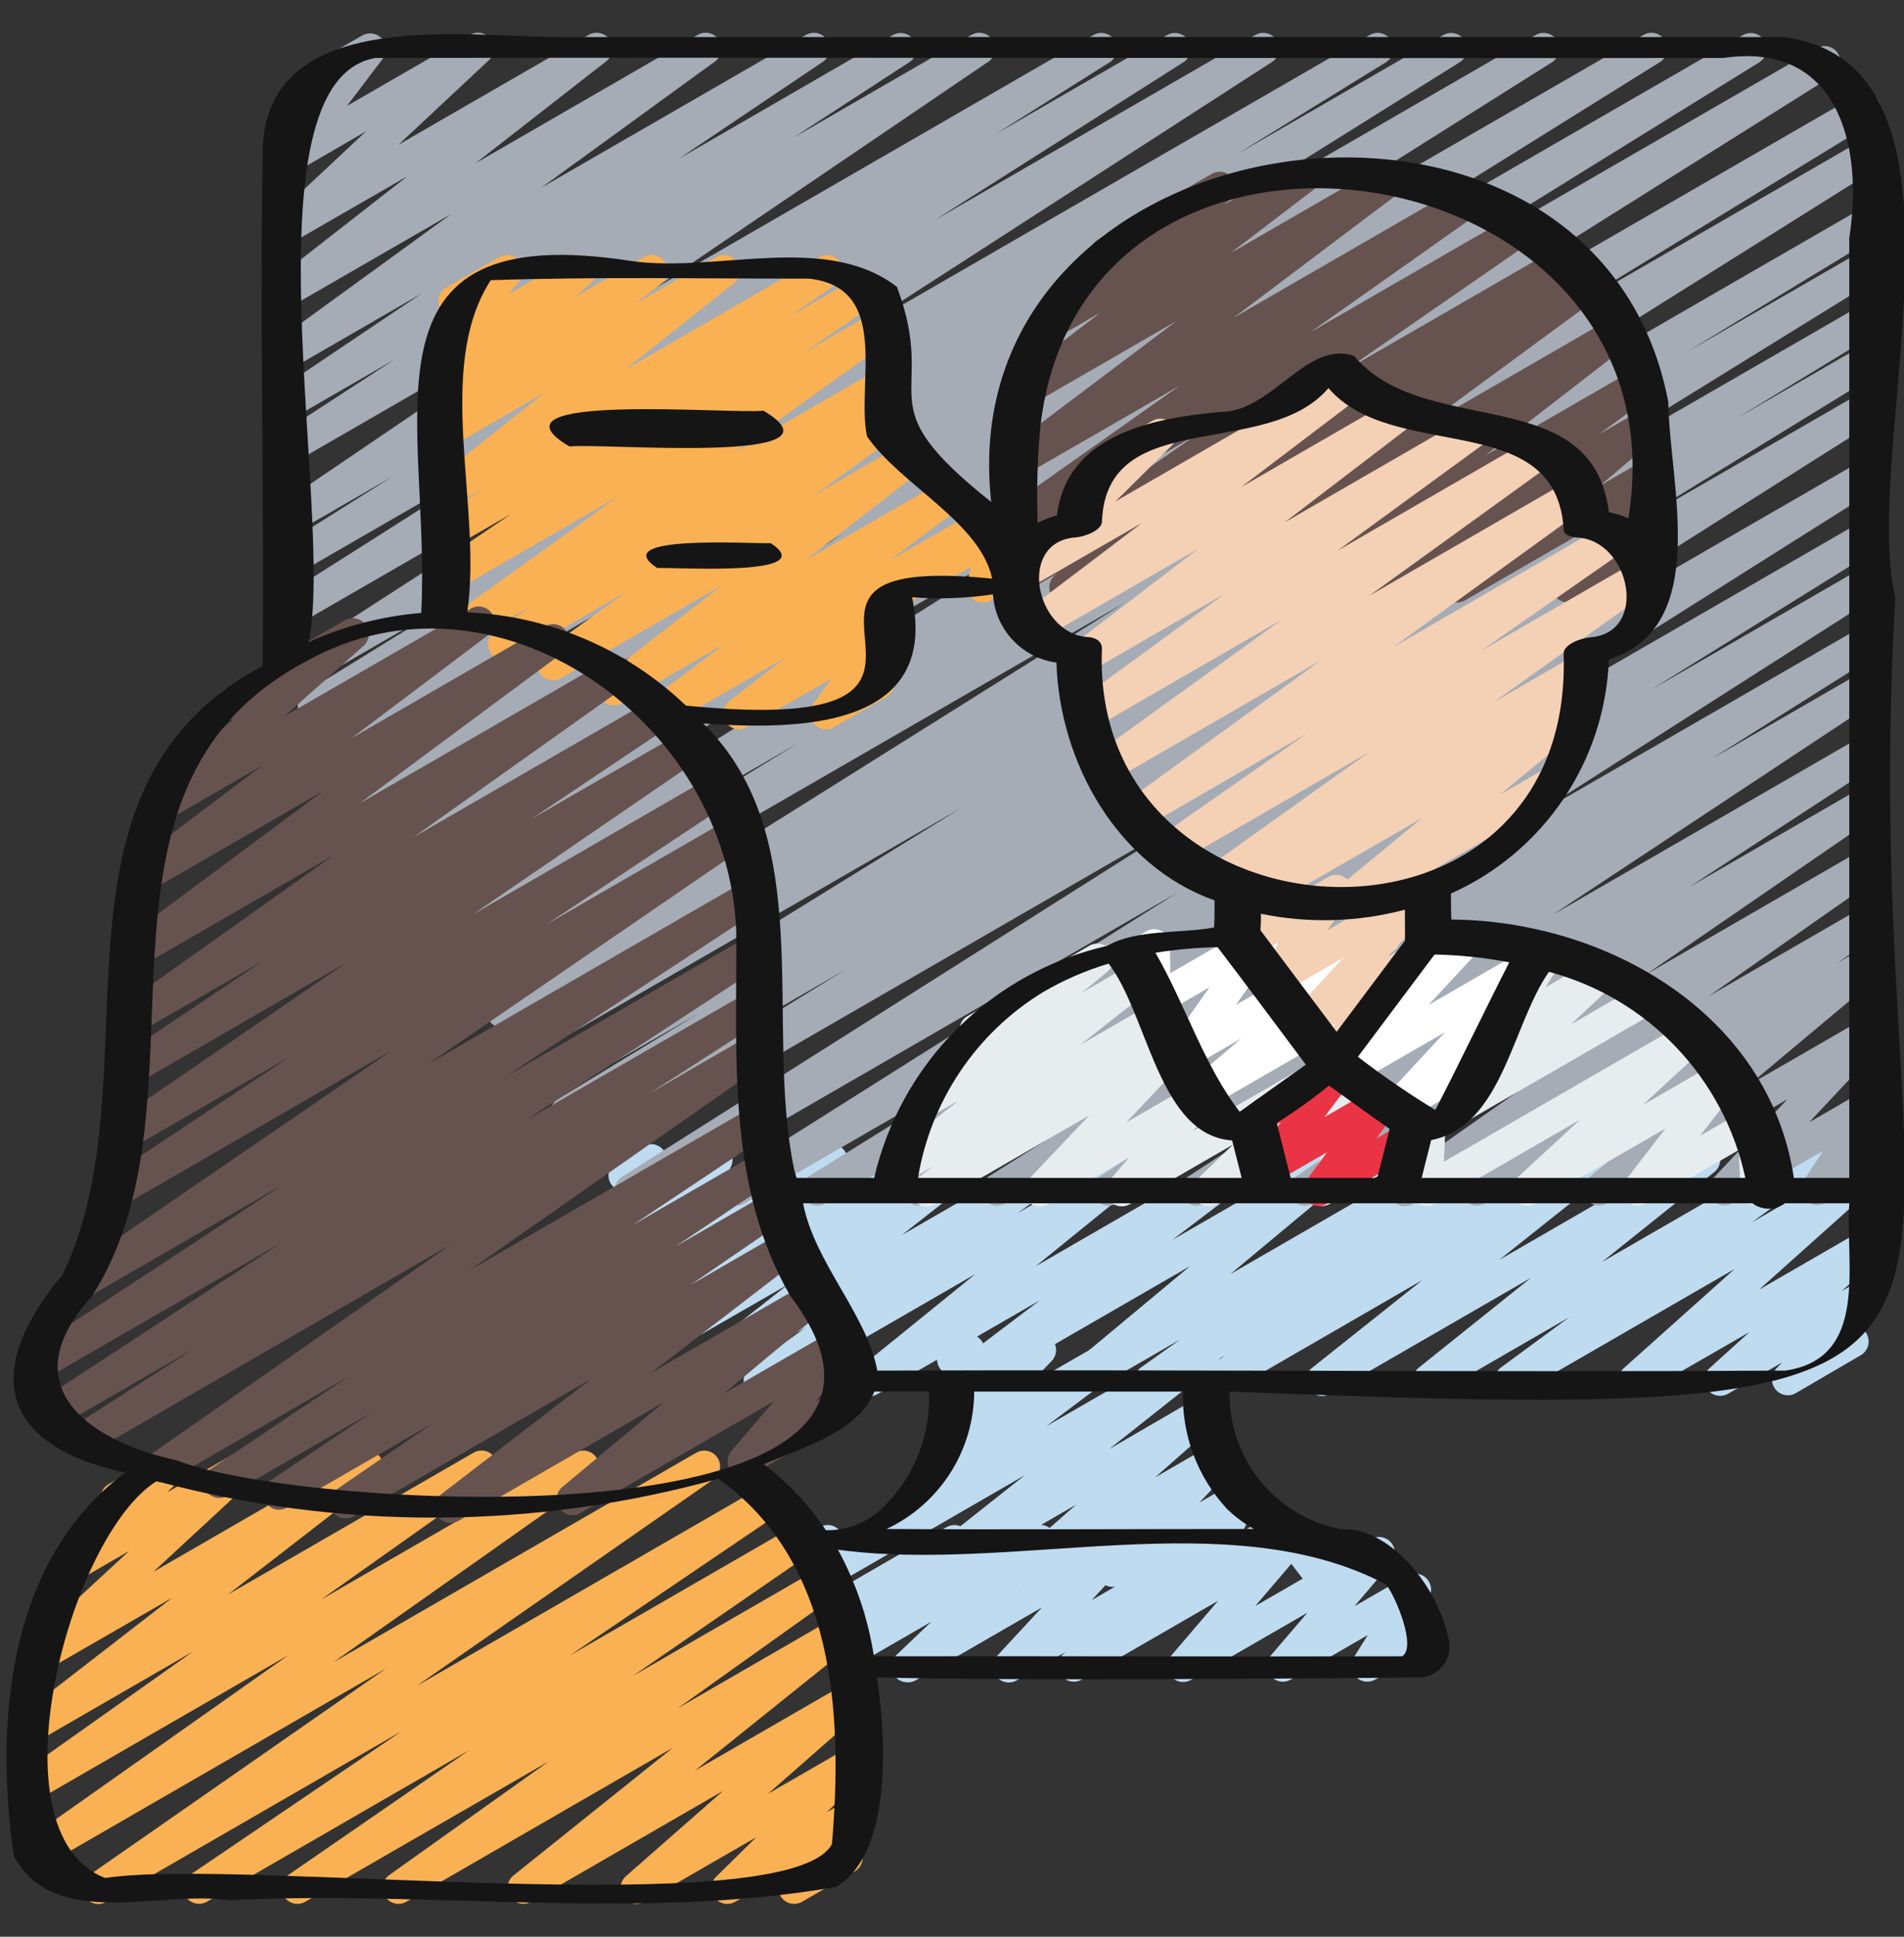 <?xml version="1.0" encoding="UTF-8"?> <svg xmlns="http://www.w3.org/2000/svg" width="60" height="61" viewBox="0 0 60 61" fill="none"><rect x="0" y="0" width="60" height="61" fill="#333333" stroke="none"/> <g clip-path="url(#clip0_241_761)"> <path d="M26.037 50C25.932 50 25.829 49.967 25.744 49.905C25.659 49.844 25.596 49.757 25.562 49.658C25.529 49.558 25.528 49.451 25.559 49.351C25.591 49.25 25.653 49.163 25.737 49.1L29.488 46.282C29.406 46.256 29.333 46.211 29.274 46.149C29.216 46.087 29.174 46.012 29.153 45.929C29.131 45.847 29.131 45.76 29.153 45.678C29.175 45.596 29.217 45.52 29.276 45.459L30.083 44.616C30.013 44.626 29.942 44.622 29.875 44.604C29.807 44.586 29.743 44.554 29.689 44.51C29.61 44.446 29.553 44.359 29.524 44.262C29.496 44.165 29.498 44.061 29.53 43.965L29.77 43.244C29.698 43.2 29.638 43.139 29.597 43.067C29.53 42.952 29.512 42.815 29.547 42.687C29.581 42.559 29.665 42.45 29.78 42.384L30.28 42.094C30.368 42.044 30.469 42.021 30.57 42.03C30.671 42.038 30.767 42.076 30.846 42.14C30.924 42.204 30.982 42.29 31.01 42.387C31.038 42.485 31.037 42.588 31.005 42.685L30.89 43.032L32.53 42.086C32.634 42.026 32.756 42.005 32.874 42.028C32.992 42.05 33.098 42.115 33.173 42.209C33.247 42.304 33.285 42.422 33.279 42.542C33.273 42.663 33.225 42.777 33.142 42.864L32.418 43.62L35.1 42.077C35.21 42.015 35.339 41.997 35.462 42.027C35.585 42.056 35.692 42.132 35.761 42.237C35.831 42.342 35.858 42.47 35.837 42.595C35.817 42.719 35.75 42.831 35.65 42.909L32.97 44.922L37.724 42.178C37.833 42.114 37.962 42.095 38.085 42.123C38.209 42.151 38.316 42.224 38.388 42.329C38.459 42.433 38.489 42.56 38.47 42.685C38.452 42.81 38.386 42.924 38.288 43.003L34.959 45.637L37.779 44C37.886 43.937 38.013 43.917 38.135 43.943C38.256 43.969 38.364 44.04 38.436 44.141C38.509 44.242 38.541 44.366 38.526 44.49C38.512 44.613 38.452 44.727 38.359 44.809L36.4 46.532L38.163 45.515C38.267 45.456 38.388 45.436 38.505 45.459C38.622 45.482 38.727 45.547 38.801 45.64C38.875 45.734 38.913 45.851 38.908 45.97C38.903 46.09 38.856 46.203 38.775 46.291L37.795 47.325L38.901 46.687C38.993 46.633 39.101 46.611 39.207 46.623C39.313 46.635 39.413 46.681 39.491 46.754C39.569 46.826 39.622 46.922 39.642 47.028C39.662 47.133 39.647 47.241 39.601 47.338L39.168 48.229L40.175 47.647C40.28 47.586 40.403 47.566 40.522 47.589C40.642 47.613 40.748 47.679 40.822 47.776L41.617 48.818L41.738 48.748C41.853 48.681 41.989 48.663 42.117 48.698C42.246 48.732 42.355 48.816 42.421 48.931C42.487 49.046 42.505 49.183 42.471 49.311C42.437 49.439 42.353 49.548 42.238 49.615L41.738 49.904C41.632 49.964 41.509 49.984 41.39 49.961C41.271 49.937 41.164 49.87 41.091 49.774L40.291 48.733L38.258 49.91C38.165 49.963 38.058 49.986 37.951 49.974C37.845 49.962 37.745 49.916 37.667 49.843C37.589 49.77 37.536 49.674 37.516 49.569C37.496 49.464 37.511 49.355 37.558 49.259L37.99 48.368L35.31 49.916C35.206 49.975 35.084 49.995 34.966 49.972C34.849 49.95 34.743 49.886 34.669 49.792C34.595 49.698 34.557 49.58 34.562 49.461C34.567 49.341 34.615 49.227 34.697 49.14L35.678 48.105L32.533 49.921C32.425 49.983 32.298 50.003 32.177 49.977C32.055 49.951 31.948 49.881 31.875 49.78C31.803 49.679 31.77 49.554 31.785 49.431C31.799 49.307 31.859 49.193 31.953 49.112L33.91 47.392L29.52 49.927C29.41 49.989 29.282 50.008 29.159 49.98C29.037 49.951 28.929 49.878 28.859 49.774C28.788 49.67 28.759 49.543 28.777 49.419C28.796 49.294 28.861 49.181 28.959 49.103L32.289 46.467L26.289 49.933C26.212 49.977 26.125 50.001 26.037 50Z" fill="#BFDBF0"></path> <path d="M28.594 52.987C28.494 52.988 28.396 52.958 28.313 52.901C28.23 52.845 28.166 52.766 28.129 52.673C28.092 52.58 28.084 52.478 28.105 52.38C28.127 52.282 28.177 52.193 28.25 52.124L29.35 51.078L26.976 52.447C26.872 52.507 26.749 52.527 26.632 52.504C26.514 52.481 26.408 52.416 26.334 52.322C26.26 52.227 26.223 52.109 26.229 51.989C26.234 51.869 26.283 51.755 26.366 51.669L27.266 50.73L26.518 51.163C26.445 51.205 26.363 51.228 26.279 51.23C26.195 51.232 26.111 51.212 26.037 51.173C25.962 51.135 25.899 51.078 25.852 51.008C25.805 50.938 25.777 50.857 25.77 50.773L25.646 49.313C25.549 49.323 25.452 49.305 25.365 49.261C25.278 49.217 25.206 49.149 25.157 49.066C25.091 48.951 25.073 48.815 25.107 48.687C25.142 48.559 25.225 48.45 25.34 48.383L25.832 48.099C25.905 48.057 25.987 48.035 26.071 48.033C26.155 48.031 26.238 48.05 26.313 48.089C26.387 48.128 26.451 48.185 26.498 48.255C26.544 48.325 26.573 48.406 26.58 48.489L26.7 49.906L29.83 48.099C29.934 48.04 30.056 48.02 30.174 48.043C30.292 48.066 30.397 48.131 30.471 48.225C30.545 48.32 30.583 48.438 30.577 48.558C30.571 48.678 30.523 48.792 30.44 48.879L29.54 49.815L32.518 48.099C32.624 48.035 32.751 48.012 32.874 48.036C32.996 48.06 33.105 48.129 33.179 48.229C33.254 48.329 33.288 48.453 33.275 48.578C33.262 48.702 33.204 48.816 33.111 48.9L32.011 49.944L35.2 48.099C35.303 48.041 35.424 48.021 35.541 48.044C35.658 48.066 35.763 48.13 35.837 48.222C35.912 48.316 35.95 48.432 35.946 48.551C35.942 48.67 35.896 48.784 35.816 48.871L34.4 50.4L38.381 48.099C38.489 48.038 38.617 48.019 38.739 48.047C38.861 48.074 38.968 48.147 39.039 48.249C39.11 48.352 39.14 48.478 39.123 48.602C39.107 48.726 39.044 48.839 38.948 48.919L38.854 48.995L40.407 48.094C40.509 48.036 40.628 48.016 40.744 48.036C40.86 48.057 40.964 48.118 41.039 48.209C41.115 48.299 41.156 48.413 41.155 48.531C41.155 48.648 41.113 48.762 41.037 48.852L39.556 50.584L43.206 48.477C43.308 48.417 43.428 48.396 43.544 48.417C43.66 48.438 43.765 48.499 43.84 48.589C43.916 48.68 43.957 48.794 43.956 48.912C43.956 49.03 43.913 49.144 43.837 49.233L42.683 50.59L44.346 49.63C44.443 49.574 44.555 49.552 44.666 49.567C44.777 49.583 44.879 49.635 44.957 49.716C45.034 49.796 45.082 49.901 45.094 50.012C45.105 50.123 45.078 50.235 45.019 50.33L44.58 51.029L44.711 50.955C44.768 50.918 44.831 50.894 44.898 50.883C44.964 50.872 45.032 50.875 45.098 50.891C45.163 50.907 45.225 50.936 45.279 50.977C45.333 51.017 45.378 51.068 45.412 51.126C45.446 51.185 45.467 51.249 45.475 51.316C45.483 51.383 45.478 51.451 45.459 51.516C45.44 51.581 45.409 51.641 45.366 51.693C45.323 51.745 45.27 51.788 45.211 51.819L43.336 52.9C43.239 52.956 43.126 52.977 43.016 52.962C42.905 52.946 42.802 52.894 42.725 52.813C42.647 52.733 42.599 52.628 42.588 52.517C42.577 52.406 42.603 52.294 42.663 52.2L43.101 51.499L40.676 52.9C40.574 52.959 40.454 52.98 40.338 52.959C40.222 52.938 40.117 52.877 40.041 52.787C39.966 52.696 39.925 52.582 39.925 52.464C39.926 52.346 39.968 52.232 40.045 52.142L41.2 50.794L37.533 52.91C37.431 52.968 37.311 52.989 37.195 52.969C37.079 52.948 36.974 52.887 36.898 52.796C36.823 52.705 36.782 52.591 36.783 52.473C36.784 52.355 36.826 52.241 36.903 52.151L38.385 50.419L34.063 52.913C33.955 52.967 33.832 52.98 33.715 52.95C33.599 52.92 33.497 52.849 33.429 52.75C33.36 52.651 33.33 52.531 33.343 52.412C33.356 52.292 33.412 52.181 33.5 52.099L33.59 52.026L32.038 52.925C31.934 52.985 31.813 53.005 31.696 52.983C31.578 52.961 31.473 52.897 31.398 52.804C31.324 52.711 31.285 52.594 31.289 52.475C31.293 52.355 31.34 52.241 31.421 52.154L32.835 50.627L28.848 52.928C28.77 52.97 28.682 52.991 28.594 52.987ZM23.926 43.983C23.821 43.981 23.72 43.947 23.636 43.885C23.552 43.823 23.49 43.737 23.457 43.637C23.425 43.538 23.424 43.431 23.456 43.332C23.488 43.232 23.549 43.145 23.633 43.083L25.389 41.812L22.868 43.267C22.758 43.328 22.63 43.346 22.508 43.317C22.386 43.289 22.279 43.215 22.209 43.111C22.138 43.007 22.11 42.881 22.128 42.757C22.147 42.633 22.211 42.52 22.309 42.441L24.829 40.459L22.1 42.028C21.99 42.09 21.861 42.109 21.738 42.08C21.615 42.051 21.507 41.977 21.437 41.872C21.366 41.767 21.338 41.639 21.358 41.515C21.378 41.39 21.444 41.277 21.544 41.2L22.218 40.678L21.518 41.086C21.41 41.148 21.282 41.167 21.16 41.14C21.038 41.112 20.931 41.041 20.86 40.938C20.788 40.836 20.757 40.711 20.773 40.587C20.79 40.463 20.851 40.35 20.947 40.27L21.438 39.858L20.938 40.148C20.842 40.204 20.731 40.226 20.621 40.211C20.512 40.196 20.41 40.145 20.332 40.067C20.255 39.988 20.205 39.886 20.192 39.776C20.178 39.667 20.201 39.556 20.258 39.461L21.176 37.922L19.976 38.611C19.883 38.663 19.777 38.685 19.671 38.673C19.565 38.661 19.466 38.616 19.388 38.543C19.31 38.471 19.257 38.376 19.237 38.271C19.217 38.167 19.23 38.059 19.276 37.962L19.503 37.49C19.414 37.458 19.336 37.401 19.278 37.326C19.22 37.251 19.185 37.161 19.176 37.067C19.168 36.972 19.186 36.878 19.229 36.793C19.272 36.709 19.338 36.639 19.42 36.59L20.268 36.102C20.36 36.049 20.467 36.027 20.573 36.039C20.678 36.051 20.777 36.096 20.855 36.169C20.933 36.241 20.986 36.336 21.007 36.441C21.027 36.545 21.013 36.653 20.968 36.749L20.876 36.941L22.334 36.1C22.43 36.045 22.541 36.023 22.65 36.038C22.76 36.053 22.861 36.103 22.939 36.182C23.017 36.261 23.066 36.363 23.08 36.473C23.093 36.582 23.07 36.693 23.014 36.788L22.1 38.324L25.96 36.096C26.068 36.035 26.195 36.016 26.316 36.044C26.438 36.071 26.544 36.143 26.615 36.245C26.686 36.347 26.717 36.471 26.701 36.595C26.686 36.718 26.624 36.831 26.53 36.911L26.038 37.322L28.16 36.099C28.27 36.037 28.399 36.018 28.522 36.047C28.645 36.076 28.752 36.15 28.823 36.255C28.893 36.36 28.921 36.488 28.901 36.612C28.882 36.737 28.815 36.85 28.716 36.928L28.044 37.446L30.38 36.099C30.489 36.038 30.617 36.02 30.74 36.049C30.862 36.077 30.968 36.151 31.039 36.255C31.109 36.359 31.138 36.485 31.119 36.609C31.101 36.733 31.036 36.846 30.939 36.925L28.418 38.9L33.283 36.099C33.394 36.036 33.525 36.017 33.649 36.047C33.774 36.077 33.882 36.154 33.951 36.261C34.021 36.369 34.047 36.499 34.023 36.624C34 36.75 33.929 36.862 33.826 36.938L32.068 38.209L35.727 36.099C35.836 36.037 35.964 36.019 36.085 36.047C36.207 36.075 36.314 36.148 36.384 36.251C36.455 36.354 36.485 36.48 36.467 36.603C36.45 36.727 36.387 36.84 36.291 36.919L32.635 39.883L39.19 36.097C39.3 36.035 39.43 36.016 39.553 36.046C39.676 36.075 39.783 36.15 39.854 36.255C39.924 36.361 39.951 36.489 39.93 36.614C39.91 36.739 39.842 36.851 39.742 36.928L36.942 39.053L42.065 36.096C42.173 36.035 42.3 36.017 42.421 36.044C42.542 36.072 42.649 36.144 42.72 36.246C42.791 36.348 42.822 36.472 42.806 36.596C42.791 36.719 42.729 36.832 42.635 36.913L38.771 40.13L45.759 36.096C45.87 36.033 46.001 36.015 46.126 36.045C46.25 36.076 46.358 36.153 46.427 36.261C46.496 36.368 46.522 36.498 46.498 36.624C46.474 36.75 46.403 36.862 46.299 36.937L45.067 37.813L48.044 36.096C48.155 36.032 48.287 36.014 48.411 36.045C48.535 36.076 48.643 36.154 48.712 36.262C48.781 36.37 48.806 36.5 48.781 36.626C48.757 36.752 48.685 36.863 48.581 36.938L48.031 37.322L50.157 36.096C50.266 36.032 50.395 36.012 50.519 36.04C50.642 36.068 50.75 36.142 50.821 36.246C50.892 36.35 50.921 36.478 50.902 36.603C50.883 36.728 50.818 36.841 50.719 36.919L47.246 39.681L53.458 36.094C53.567 36.031 53.696 36.012 53.819 36.04C53.942 36.068 54.05 36.141 54.121 36.245C54.192 36.349 54.221 36.476 54.203 36.601C54.184 36.726 54.119 36.839 54.021 36.917L50.483 39.748L56.815 36.093C56.925 36.031 57.056 36.013 57.179 36.043C57.303 36.073 57.41 36.15 57.479 36.256C57.549 36.362 57.575 36.491 57.553 36.616C57.531 36.742 57.462 36.853 57.36 36.929L55.208 38.499L58.342 36.69C58.449 36.628 58.575 36.608 58.696 36.633C58.817 36.659 58.924 36.729 58.997 36.83C59.069 36.93 59.102 37.053 59.089 37.176C59.076 37.299 59.017 37.413 58.925 37.495L55.433 40.62L58.72 38.721C58.826 38.663 58.95 38.645 59.068 38.672C59.186 38.699 59.291 38.767 59.362 38.865C59.434 38.962 59.467 39.083 59.457 39.203C59.446 39.324 59.392 39.437 59.305 39.52L58.039 40.663L58.705 40.279C58.809 40.22 58.931 40.2 59.049 40.223C59.167 40.246 59.272 40.311 59.346 40.406C59.42 40.5 59.458 40.618 59.452 40.738C59.446 40.858 59.398 40.972 59.315 41.059L58.602 41.803C58.693 41.845 58.769 41.915 58.819 42.002C58.885 42.117 58.903 42.253 58.869 42.381C58.834 42.509 58.751 42.618 58.637 42.684L56.589 43.88C56.484 43.939 56.362 43.959 56.245 43.936C56.127 43.913 56.021 43.848 55.947 43.754C55.873 43.659 55.836 43.541 55.842 43.421C55.847 43.301 55.896 43.188 55.979 43.1L56.154 42.916L54.446 43.903C54.339 43.96 54.216 43.978 54.097 43.951C53.979 43.925 53.875 43.856 53.803 43.758C53.732 43.661 53.698 43.54 53.709 43.42C53.719 43.299 53.773 43.186 53.861 43.102L55.129 41.956L51.751 43.9C51.644 43.96 51.518 43.98 51.398 43.953C51.278 43.927 51.171 43.858 51.099 43.758C51.027 43.658 50.994 43.535 51.007 43.413C51.019 43.291 51.077 43.177 51.168 43.094L54.659 39.971L47.85 43.901C47.739 43.965 47.608 43.985 47.484 43.955C47.359 43.925 47.251 43.849 47.181 43.742C47.111 43.635 47.085 43.505 47.108 43.379C47.13 43.254 47.201 43.141 47.304 43.066L49.454 41.486L45.268 43.903C45.159 43.966 45.03 43.985 44.907 43.957C44.784 43.929 44.676 43.856 44.605 43.752C44.534 43.648 44.504 43.521 44.523 43.396C44.541 43.272 44.606 43.158 44.705 43.08L48.243 40.248L41.909 43.904C41.8 43.967 41.671 43.986 41.548 43.957C41.426 43.929 41.319 43.855 41.248 43.752C41.177 43.648 41.148 43.521 41.166 43.397C41.185 43.272 41.25 43.159 41.348 43.081L44.821 40.319L38.607 43.91C38.495 43.973 38.364 43.991 38.239 43.96C38.115 43.929 38.007 43.852 37.938 43.743C37.87 43.636 37.845 43.505 37.869 43.379C37.894 43.254 37.965 43.142 38.07 43.068L38.617 42.684L36.493 43.91C36.382 43.974 36.25 43.992 36.126 43.962C36.002 43.931 35.894 43.854 35.824 43.747C35.755 43.639 35.73 43.509 35.754 43.383C35.778 43.257 35.849 43.145 35.953 43.071L37.187 42.191L34.207 43.911C34.099 43.973 33.971 43.991 33.85 43.964C33.729 43.936 33.622 43.864 33.551 43.762C33.48 43.66 33.449 43.536 33.465 43.412C33.481 43.289 33.542 43.176 33.637 43.096L37.5 39.88L30.513 43.913C30.403 43.976 30.273 43.995 30.15 43.965C30.026 43.936 29.919 43.861 29.849 43.756C29.779 43.65 29.751 43.522 29.772 43.397C29.793 43.272 29.86 43.16 29.961 43.083L32.767 40.956L27.642 43.914C27.533 43.977 27.404 43.996 27.282 43.968C27.16 43.941 27.052 43.868 26.981 43.764C26.91 43.661 26.88 43.535 26.898 43.41C26.916 43.286 26.98 43.173 27.077 43.093L30.734 40.13L24.177 43.916C24.101 43.96 24.014 43.983 23.926 43.983Z" fill="#BFDBF0"></path> <path d="M19.872 37.983C19.764 37.983 19.658 37.948 19.572 37.883C19.485 37.818 19.422 37.727 19.392 37.623C19.361 37.519 19.366 37.408 19.404 37.307C19.442 37.206 19.512 37.12 19.604 37.062L37.731 25.599L18.731 36.568C18.617 36.627 18.485 36.641 18.362 36.606C18.239 36.572 18.134 36.491 18.068 36.381C18.003 36.271 17.982 36.14 18.01 36.015C18.038 35.89 18.113 35.781 18.22 35.709L26.675 30.523L18.066 35.492C17.952 35.551 17.821 35.565 17.698 35.53C17.575 35.495 17.47 35.414 17.405 35.304C17.34 35.194 17.319 35.063 17.347 34.938C17.375 34.814 17.451 34.705 17.557 34.633L22 31.928L17.476 34.539C17.362 34.603 17.228 34.621 17.102 34.587C16.976 34.554 16.868 34.472 16.801 34.361C16.734 34.249 16.714 34.115 16.744 33.988C16.774 33.861 16.853 33.751 16.963 33.681L30.277 25.454L16.7 33.291C16.586 33.351 16.454 33.366 16.33 33.331C16.206 33.297 16.1 33.215 16.034 33.105C15.968 32.994 15.948 32.862 15.977 32.737C16.006 32.611 16.082 32.502 16.19 32.431L22.29 28.718L16.09 32.297C16.033 32.331 15.971 32.354 15.906 32.364C15.841 32.373 15.775 32.37 15.711 32.354C15.582 32.322 15.472 32.241 15.403 32.127C15.369 32.071 15.347 32.008 15.337 31.943C15.327 31.878 15.33 31.812 15.346 31.748C15.378 31.62 15.46 31.509 15.574 31.441L35.434 18.989L15.113 30.721C14.999 30.786 14.864 30.804 14.737 30.77C14.611 30.737 14.502 30.655 14.435 30.542C14.368 30.429 14.348 30.295 14.38 30.168C14.411 30.04 14.491 29.93 14.603 29.861L25.134 23.418L14.421 29.599C14.307 29.668 14.171 29.688 14.042 29.656C13.913 29.625 13.803 29.543 13.734 29.429C13.666 29.315 13.645 29.179 13.677 29.05C13.709 28.922 13.791 28.811 13.905 28.742L34.533 15.787L13.417 27.979C13.303 28.041 13.17 28.057 13.045 28.023C12.92 27.99 12.813 27.909 12.747 27.798C12.68 27.687 12.659 27.554 12.688 27.428C12.717 27.302 12.794 27.192 12.903 27.122L27.318 18.2L12.618 26.688C12.561 26.721 12.499 26.744 12.434 26.753C12.369 26.763 12.303 26.76 12.239 26.744C12.175 26.728 12.115 26.699 12.063 26.66C12.01 26.621 11.966 26.572 11.932 26.515C11.898 26.459 11.876 26.397 11.866 26.332C11.856 26.267 11.86 26.201 11.876 26.137C11.892 26.073 11.92 26.013 11.959 25.96C11.998 25.908 12.047 25.863 12.104 25.829L26.557 16.82L11.788 25.346C11.674 25.415 11.538 25.436 11.409 25.404C11.281 25.372 11.17 25.291 11.101 25.177C11.033 25.064 11.012 24.927 11.044 24.799C11.076 24.67 11.157 24.559 11.271 24.491L26.486 14.905L10.896 23.904C10.783 23.964 10.651 23.978 10.528 23.944C10.405 23.91 10.3 23.829 10.234 23.72C10.168 23.61 10.147 23.48 10.174 23.355C10.202 23.23 10.276 23.12 10.382 23.049L21.375 16.174L10.13 22.666C10.016 22.73 9.882 22.748 9.756 22.714C9.63 22.681 9.522 22.599 9.455 22.488C9.388 22.376 9.368 22.242 9.398 22.115C9.428 21.988 9.507 21.878 9.617 21.808L14.309 18.909L9.519 21.674C9.407 21.727 9.279 21.738 9.16 21.703C9.041 21.668 8.94 21.59 8.875 21.484C8.81 21.378 8.787 21.252 8.81 21.13C8.833 21.008 8.901 20.899 9 20.825L22.591 12.053L9.28 19.735C9.167 19.795 9.036 19.809 8.913 19.775C8.79 19.741 8.684 19.662 8.618 19.552C8.552 19.443 8.53 19.313 8.557 19.188C8.584 19.064 8.658 18.954 8.763 18.881L16.622 13.893L9.28 18.131C9.166 18.195 9.033 18.212 8.907 18.179C8.782 18.145 8.674 18.065 8.607 17.953C8.54 17.842 8.519 17.709 8.548 17.583C8.577 17.456 8.655 17.346 8.764 17.276L12.354 15.017L9.28 16.79C9.168 16.854 9.035 16.873 8.909 16.842C8.783 16.811 8.675 16.732 8.606 16.622C8.537 16.513 8.513 16.381 8.54 16.254C8.566 16.127 8.641 16.015 8.749 15.943L19.259 8.806L9.28 14.566C9.167 14.626 9.036 14.641 8.913 14.608C8.79 14.574 8.684 14.495 8.617 14.386C8.55 14.278 8.528 14.147 8.554 14.023C8.58 13.898 8.653 13.787 8.758 13.714L12.429 11.325L9.28 13.143C9.167 13.208 9.034 13.226 8.908 13.195C8.782 13.164 8.673 13.085 8.605 12.975C8.536 12.864 8.513 12.732 8.54 12.605C8.567 12.478 8.643 12.367 8.751 12.294L13.284 9.246L9.284 11.556C9.173 11.62 9.042 11.638 8.918 11.608C8.794 11.578 8.687 11.501 8.617 11.394C8.548 11.287 8.522 11.158 8.545 11.033C8.567 10.907 8.637 10.795 8.74 10.72L14.217 6.743L9.28 9.59C9.17 9.652 9.041 9.67 8.918 9.641C8.796 9.613 8.689 9.539 8.618 9.434C8.548 9.33 8.519 9.202 8.539 9.078C8.558 8.953 8.624 8.841 8.723 8.763L12.838 5.551L9.28 7.6C9.173 7.663 9.047 7.685 8.925 7.661C8.803 7.636 8.695 7.568 8.621 7.468C8.547 7.368 8.513 7.244 8.525 7.121C8.538 6.997 8.596 6.883 8.688 6.8L11.537 4.135L9.28 5.444C9.18 5.501 9.063 5.522 8.949 5.503C8.836 5.485 8.732 5.427 8.656 5.341C8.579 5.254 8.535 5.144 8.531 5.029C8.527 4.914 8.562 4.8 8.632 4.709L9.773 3.209C9.654 3.253 9.523 3.25 9.406 3.201C9.289 3.152 9.195 3.061 9.143 2.946C9.091 2.83 9.085 2.7 9.125 2.58C9.166 2.46 9.25 2.36 9.362 2.3L11.411 1.12C11.51 1.062 11.627 1.04 11.741 1.058C11.855 1.076 11.959 1.133 12.036 1.22C12.112 1.306 12.156 1.416 12.16 1.531C12.165 1.646 12.129 1.76 12.06 1.852L10.934 3.336L14.811 1.1C14.917 1.037 15.043 1.016 15.164 1.04C15.286 1.065 15.393 1.134 15.467 1.233C15.54 1.333 15.574 1.456 15.562 1.579C15.55 1.702 15.493 1.816 15.402 1.9L12.555 4.56L18.555 1.098C18.664 1.035 18.793 1.017 18.916 1.046C19.039 1.074 19.146 1.149 19.216 1.253C19.287 1.358 19.315 1.485 19.296 1.609C19.276 1.734 19.21 1.846 19.112 1.925L14.99 5.139L21.99 1.098C22.101 1.034 22.231 1.016 22.355 1.046C22.479 1.076 22.587 1.153 22.656 1.26C22.726 1.367 22.752 1.496 22.729 1.621C22.706 1.747 22.636 1.859 22.534 1.935L17.06 5.911L25.4 1.1C25.512 1.036 25.644 1.018 25.769 1.049C25.895 1.081 26.003 1.159 26.071 1.269C26.14 1.378 26.163 1.51 26.137 1.636C26.11 1.762 26.036 1.874 25.93 1.947L21.394 5L28.145 1.1C28.257 1.039 28.388 1.024 28.512 1.057C28.635 1.091 28.741 1.17 28.807 1.279C28.874 1.387 28.897 1.518 28.871 1.643C28.844 1.767 28.771 1.878 28.667 1.951L25 4.338L30.61 1.1C30.722 1.034 30.855 1.015 30.98 1.047C31.106 1.078 31.215 1.156 31.284 1.266C31.353 1.375 31.377 1.508 31.35 1.634C31.323 1.761 31.249 1.873 31.142 1.946L20.632 9.082L34.462 1.1C34.575 1.037 34.708 1.021 34.832 1.055C34.957 1.088 35.064 1.168 35.13 1.279C35.197 1.389 35.219 1.521 35.191 1.647C35.162 1.773 35.086 1.883 34.979 1.955L31.388 4.214L36.786 1.1C36.899 1.038 37.031 1.023 37.155 1.056C37.279 1.09 37.385 1.17 37.451 1.28C37.518 1.39 37.54 1.521 37.512 1.646C37.485 1.772 37.41 1.882 37.304 1.954L29.449 6.938L39.564 1.1C39.676 1.037 39.809 1.02 39.934 1.052C40.059 1.085 40.166 1.165 40.234 1.275C40.301 1.385 40.324 1.517 40.296 1.643C40.268 1.769 40.193 1.88 40.086 1.952L26.492 10.723L43.166 1.1C43.279 1.036 43.413 1.018 43.539 1.052C43.665 1.085 43.773 1.167 43.84 1.279C43.907 1.39 43.928 1.524 43.898 1.651C43.867 1.778 43.789 1.888 43.679 1.958L38.979 4.858L45.491 1.1C45.604 1.038 45.736 1.023 45.861 1.057C45.985 1.091 46.091 1.171 46.157 1.281C46.224 1.392 46.245 1.523 46.217 1.649C46.188 1.774 46.113 1.884 46.006 1.956L35.006 8.833L48.4 1.1C48.513 1.037 48.645 1.021 48.77 1.055C48.895 1.088 49.002 1.168 49.069 1.279C49.135 1.389 49.157 1.521 49.129 1.647C49.1 1.773 49.024 1.883 48.917 1.955L33.7 11.54L51.792 1.1C51.905 1.034 52.04 1.016 52.167 1.049C52.294 1.081 52.403 1.163 52.47 1.275C52.538 1.387 52.558 1.522 52.528 1.649C52.497 1.777 52.418 1.887 52.307 1.957L37.858 10.957L54.937 1.1C55.05 1.039 55.182 1.024 55.306 1.059C55.43 1.093 55.535 1.174 55.601 1.284C55.667 1.394 55.688 1.525 55.66 1.65C55.632 1.776 55.556 1.885 55.45 1.957L41.05 10.87L57.26 1.513C57.373 1.451 57.505 1.436 57.63 1.47C57.754 1.504 57.86 1.584 57.926 1.694C57.993 1.805 58.014 1.936 57.986 2.062C57.957 2.187 57.882 2.297 57.775 2.369L37.144 15.329L58.515 2.991C58.629 2.926 58.764 2.908 58.89 2.942C59.017 2.975 59.125 3.057 59.192 3.17C59.259 3.283 59.279 3.417 59.248 3.545C59.216 3.672 59.136 3.782 59.025 3.851L48.505 10.287L58.721 4.388C58.834 4.326 58.966 4.311 59.09 4.345C59.215 4.379 59.321 4.459 59.387 4.569C59.454 4.68 59.475 4.811 59.447 4.937C59.418 5.062 59.343 5.172 59.236 5.244L39.361 17.707L58.723 6.53C58.836 6.468 58.97 6.452 59.094 6.487C59.219 6.521 59.326 6.603 59.392 6.714C59.458 6.826 59.478 6.958 59.448 7.084C59.418 7.21 59.341 7.32 59.232 7.39L53.15 11.089L58.724 7.873C58.837 7.811 58.97 7.796 59.094 7.83C59.219 7.864 59.325 7.945 59.391 8.056C59.458 8.167 59.478 8.299 59.449 8.424C59.42 8.55 59.344 8.66 59.236 8.731L45.936 16.947L58.725 9.57C58.838 9.508 58.972 9.492 59.096 9.527C59.221 9.561 59.328 9.643 59.394 9.754C59.46 9.866 59.48 9.998 59.45 10.124C59.42 10.25 59.343 10.36 59.234 10.43L54.769 13.149L58.727 10.864C58.84 10.801 58.974 10.784 59.099 10.819C59.225 10.852 59.332 10.934 59.398 11.046C59.465 11.157 59.485 11.29 59.455 11.416C59.425 11.543 59.347 11.653 59.238 11.723L50.774 16.915L58.728 12.322C58.841 12.254 58.977 12.233 59.106 12.265C59.235 12.297 59.346 12.379 59.414 12.492C59.483 12.605 59.503 12.742 59.472 12.87C59.44 12.999 59.358 13.11 59.245 13.178L41.128 24.634L58.728 14.473C58.841 14.41 58.974 14.394 59.098 14.428C59.223 14.461 59.33 14.541 59.397 14.652C59.463 14.762 59.485 14.894 59.456 15.02C59.428 15.146 59.352 15.256 59.245 15.328L45.058 24.276L58.731 16.384C58.844 16.321 58.977 16.305 59.102 16.339C59.227 16.372 59.334 16.453 59.401 16.564C59.467 16.675 59.488 16.808 59.459 16.934C59.43 17.06 59.353 17.17 59.245 17.241L52.051 21.712L58.732 17.855C58.845 17.789 58.98 17.77 59.107 17.802C59.234 17.834 59.343 17.915 59.412 18.027C59.48 18.139 59.501 18.273 59.471 18.401C59.441 18.529 59.363 18.639 59.252 18.709L47.975 25.91L58.734 19.7C58.847 19.631 58.983 19.61 59.112 19.642C59.241 19.674 59.352 19.756 59.42 19.869C59.489 19.983 59.509 20.119 59.478 20.247C59.446 20.376 59.364 20.487 59.251 20.555L53.951 23.892L58.74 21.128C58.852 21.067 58.984 21.05 59.108 21.082C59.232 21.115 59.339 21.194 59.406 21.303C59.474 21.412 59.497 21.543 59.471 21.668C59.445 21.794 59.371 21.905 59.266 21.977L48.936 28.809L58.736 23.151C58.849 23.081 58.985 23.059 59.114 23.09C59.243 23.121 59.354 23.201 59.424 23.314C59.493 23.427 59.515 23.564 59.484 23.692C59.453 23.822 59.373 23.933 59.26 24.003L53.228 27.942L58.738 24.761C58.849 24.699 58.98 24.683 59.104 24.714C59.227 24.746 59.334 24.824 59.402 24.931C59.47 25.039 59.494 25.169 59.47 25.294C59.445 25.419 59.374 25.53 59.271 25.605L51.89 30.68L58.74 26.724C58.851 26.663 58.981 26.647 59.104 26.678C59.227 26.71 59.334 26.787 59.402 26.894C59.47 27.001 59.495 27.13 59.472 27.254C59.449 27.379 59.379 27.49 59.277 27.566L53.851 31.373L58.742 28.549C58.854 28.487 58.986 28.469 59.11 28.501C59.234 28.532 59.342 28.611 59.41 28.72C59.479 28.828 59.502 28.959 59.477 29.085C59.451 29.211 59.378 29.322 59.273 29.395L57.903 30.328L58.743 29.845C58.851 29.784 58.978 29.765 59.099 29.793C59.22 29.82 59.327 29.892 59.398 29.994C59.469 30.096 59.5 30.22 59.484 30.344C59.468 30.467 59.407 30.58 59.313 30.66L55.135 34.156L58.745 32.072C58.849 32.012 58.97 31.992 59.088 32.014C59.205 32.037 59.311 32.101 59.385 32.195C59.459 32.289 59.498 32.406 59.493 32.526C59.488 32.645 59.44 32.759 59.359 32.846L57.014 35.346L58.747 34.346C58.843 34.292 58.956 34.271 59.066 34.287C59.175 34.304 59.277 34.356 59.354 34.436C59.43 34.517 59.478 34.62 59.49 34.731C59.501 34.841 59.475 34.952 59.417 35.047L58.8 36.001C58.916 35.951 59.048 35.948 59.167 35.992C59.286 36.036 59.384 36.123 59.441 36.236C59.498 36.349 59.51 36.48 59.474 36.602C59.438 36.723 59.358 36.827 59.249 36.892L57.508 37.892C57.411 37.946 57.299 37.967 57.189 37.951C57.079 37.934 56.978 37.882 56.901 37.802C56.824 37.721 56.776 37.618 56.765 37.508C56.753 37.397 56.779 37.286 56.838 37.191L57.451 36.245L54.588 37.9C54.484 37.958 54.363 37.978 54.246 37.955C54.129 37.932 54.024 37.869 53.95 37.775C53.876 37.682 53.837 37.565 53.842 37.446C53.846 37.327 53.893 37.213 53.974 37.126L56.32 34.626L50.64 37.904C50.531 37.967 50.404 37.986 50.282 37.959C50.16 37.931 50.053 37.86 49.981 37.757C49.91 37.655 49.879 37.53 49.895 37.406C49.911 37.282 49.973 37.169 50.069 37.089L54.247 33.599L46.777 37.911C46.665 37.972 46.534 37.988 46.411 37.956C46.288 37.924 46.182 37.846 46.115 37.738C46.047 37.631 46.023 37.501 46.047 37.376C46.072 37.252 46.143 37.141 46.246 37.066L47.614 36.133L44.532 37.913C44.419 37.983 44.284 38.006 44.154 37.977C44.025 37.947 43.913 37.867 43.842 37.755C43.772 37.643 43.749 37.507 43.778 37.378C43.808 37.248 43.887 37.136 44 37.066L49.428 33.258L41.372 37.908C41.26 37.972 41.128 37.991 41.003 37.96C40.878 37.928 40.769 37.85 40.701 37.741C40.632 37.632 40.608 37.501 40.634 37.375C40.659 37.248 40.733 37.137 40.839 37.063L48.223 31.989L37.963 37.91C37.85 37.974 37.717 37.991 37.591 37.959C37.466 37.927 37.358 37.847 37.29 37.737C37.222 37.627 37.199 37.494 37.227 37.368C37.255 37.241 37.331 37.13 37.439 37.059L43.477 33.115L35.171 37.916C35.059 37.976 34.928 37.991 34.804 37.958C34.681 37.925 34.575 37.847 34.508 37.738C34.441 37.63 34.418 37.5 34.444 37.375C34.469 37.25 34.541 37.14 34.646 37.066L44.976 30.233L31.668 37.911C31.555 37.974 31.422 37.99 31.297 37.956C31.173 37.923 31.066 37.843 30.999 37.732C30.932 37.622 30.911 37.49 30.939 37.364C30.967 37.238 31.043 37.128 31.151 37.056L36.44 33.728L29.192 37.913C29.079 37.973 28.948 37.988 28.824 37.954C28.701 37.92 28.595 37.841 28.529 37.732C28.462 37.622 28.44 37.492 28.467 37.367C28.494 37.242 28.567 37.132 28.673 37.059L39.956 29.852L25.989 37.913C25.875 37.974 25.743 37.989 25.62 37.954C25.496 37.92 25.39 37.839 25.324 37.729C25.258 37.619 25.237 37.488 25.265 37.363C25.294 37.237 25.369 37.128 25.476 37.056L32.676 32.583L23.44 37.914C23.327 37.977 23.194 37.993 23.069 37.959C22.945 37.926 22.838 37.846 22.771 37.735C22.704 37.625 22.683 37.493 22.711 37.367C22.739 37.241 22.815 37.131 22.923 37.059L37.098 28.117L20.126 37.917C20.049 37.962 19.961 37.985 19.872 37.983Z" fill="#A5ACB5"></path> <path d="M46.017 35.354C45.916 35.354 45.818 35.324 45.735 35.268C45.652 35.211 45.588 35.131 45.551 35.038C45.514 34.945 45.506 34.842 45.528 34.744C45.55 34.646 45.601 34.557 45.674 34.489L47.188 33.064C47.114 33.071 47.039 33.061 46.97 33.034C46.901 33.008 46.838 32.965 46.788 32.911C46.71 32.829 46.662 32.724 46.652 32.612C46.641 32.5 46.669 32.388 46.73 32.294L47.83 30.604L47.824 30.594C47.757 30.48 47.738 30.344 47.771 30.216C47.804 30.088 47.886 29.978 48 29.911L48.541 29.599C48.638 29.544 48.75 29.523 48.86 29.54C48.97 29.556 49.071 29.608 49.148 29.689C49.225 29.769 49.273 29.872 49.284 29.983C49.295 30.093 49.27 30.204 49.211 30.299L48.7 31.1L50.261 30.2C50.367 30.135 50.494 30.112 50.617 30.136C50.739 30.16 50.848 30.229 50.922 30.329C50.997 30.429 51.031 30.554 51.018 30.678C51.005 30.802 50.947 30.917 50.854 31L49.5 32.268L51.726 30.982C51.841 30.916 51.977 30.899 52.104 30.934C52.231 30.968 52.34 31.052 52.406 31.166C52.472 31.281 52.49 31.416 52.456 31.544C52.423 31.672 52.34 31.781 52.226 31.848L46.271 35.286C46.194 35.331 46.106 35.355 46.017 35.354Z" fill="#E7EDEF"></path> <path d="M29.211 38.005C29.106 38.005 29.004 37.972 28.919 37.91C28.833 37.849 28.77 37.762 28.736 37.663C28.703 37.563 28.702 37.456 28.734 37.355C28.765 37.255 28.827 37.167 28.911 37.105L29.394 36.745L28.568 37.222C28.459 37.283 28.33 37.301 28.208 37.273C28.086 37.244 27.979 37.17 27.909 37.066C27.838 36.962 27.81 36.836 27.828 36.712C27.847 36.588 27.911 36.475 28.009 36.397L30.209 34.661L29.277 35.198C29.168 35.258 29.041 35.276 28.92 35.248C28.799 35.22 28.692 35.148 28.621 35.046C28.551 34.943 28.52 34.818 28.537 34.695C28.554 34.571 28.616 34.459 28.711 34.379L30.527 32.892C30.444 32.853 30.373 32.793 30.321 32.717C30.27 32.641 30.241 32.552 30.237 32.461C30.232 32.369 30.253 32.278 30.297 32.198C30.341 32.117 30.407 32.05 30.486 32.005L34.332 29.785C34.441 29.723 34.569 29.703 34.691 29.731C34.813 29.759 34.92 29.832 34.991 29.935C35.062 30.038 35.092 30.164 35.075 30.288C35.058 30.412 34.995 30.525 34.898 30.605L34.098 31.263L35.692 30.343C35.801 30.28 35.93 30.261 36.053 30.289C36.176 30.318 36.283 30.391 36.354 30.496C36.425 30.6 36.454 30.727 36.435 30.852C36.416 30.976 36.35 31.089 36.252 31.168L34.052 32.901L36.315 31.595C36.425 31.53 36.556 31.511 36.681 31.54C36.805 31.569 36.914 31.645 36.984 31.752C37.054 31.859 37.081 31.988 37.059 32.114C37.036 32.24 36.967 32.352 36.864 32.429L36.383 32.787L36.794 32.55C36.898 32.49 37.02 32.47 37.137 32.493C37.255 32.516 37.36 32.58 37.434 32.674C37.509 32.768 37.547 32.885 37.542 33.005C37.537 33.124 37.489 33.238 37.407 33.326L35.49 35.352L37.59 34.139C37.692 34.08 37.812 34.059 37.928 34.079C38.044 34.1 38.149 34.161 38.224 34.251C38.3 34.342 38.341 34.456 38.34 34.574C38.34 34.692 38.297 34.806 38.221 34.896L37.608 35.614L41.841 33.171C41.946 33.109 42.071 33.088 42.191 33.112C42.311 33.136 42.418 33.203 42.492 33.3C42.566 33.398 42.601 33.519 42.592 33.64C42.582 33.762 42.529 33.877 42.441 33.962L41.326 35.044L43.062 34.044C43.156 33.989 43.266 33.967 43.374 33.981C43.483 33.994 43.584 34.043 43.662 34.12C43.74 34.196 43.791 34.296 43.806 34.404C43.822 34.512 43.803 34.622 43.75 34.718L42.95 36.159L44.8 35.09C44.878 35.045 44.966 35.022 45.056 35.023C45.146 35.024 45.234 35.05 45.311 35.096C45.388 35.144 45.45 35.21 45.492 35.29C45.534 35.369 45.553 35.459 45.549 35.549L45.5 36.591L53.176 32.159C53.282 32.098 53.408 32.078 53.528 32.103C53.648 32.129 53.754 32.197 53.827 32.296C53.9 32.395 53.934 32.517 53.922 32.639C53.911 32.761 53.855 32.875 53.765 32.959L51.765 34.806L54.189 33.406C54.289 33.348 54.406 33.327 54.521 33.346C54.635 33.365 54.739 33.423 54.815 33.51C54.891 33.597 54.934 33.708 54.938 33.824C54.941 33.94 54.905 34.053 54.834 34.145L53.575 35.771L55 34.951C55.074 34.908 55.158 34.885 55.243 34.884C55.329 34.883 55.413 34.904 55.489 34.945C55.564 34.986 55.627 35.045 55.673 35.118C55.718 35.19 55.745 35.273 55.749 35.359L55.815 36.718C55.922 36.723 56.025 36.763 56.108 36.832C56.191 36.901 56.249 36.994 56.275 37.099C56.3 37.203 56.291 37.313 56.249 37.413C56.207 37.511 56.134 37.594 56.041 37.649L55.6 37.9C55.526 37.942 55.442 37.965 55.356 37.966C55.271 37.967 55.186 37.946 55.111 37.905C55.036 37.864 54.972 37.805 54.927 37.733C54.881 37.66 54.855 37.577 54.851 37.492L54.788 36.224L51.875 37.905C51.775 37.962 51.658 37.983 51.544 37.963C51.43 37.944 51.327 37.886 51.251 37.799C51.175 37.712 51.131 37.602 51.127 37.487C51.124 37.371 51.16 37.258 51.23 37.167L52.488 35.539L48.383 37.909C48.276 37.97 48.151 37.989 48.031 37.964C47.911 37.938 47.804 37.87 47.732 37.771C47.659 37.672 47.625 37.55 47.637 37.428C47.648 37.306 47.704 37.192 47.794 37.109L49.794 35.264L45.2 37.917C45.122 37.962 45.033 37.984 44.944 37.983C44.854 37.982 44.766 37.957 44.689 37.91C44.612 37.863 44.55 37.796 44.508 37.716C44.466 37.637 44.446 37.547 44.451 37.458L44.506 36.416L41.9 37.921C41.805 37.975 41.696 37.996 41.588 37.983C41.48 37.969 41.379 37.92 41.301 37.844C41.224 37.767 41.173 37.668 41.157 37.56C41.141 37.452 41.161 37.342 41.213 37.247L42.008 35.805L38.334 37.926C38.228 37.987 38.104 38.008 37.984 37.984C37.864 37.96 37.757 37.894 37.683 37.796C37.609 37.699 37.574 37.578 37.583 37.456C37.592 37.334 37.646 37.22 37.734 37.135L38.851 36.052L35.6 37.929C35.498 37.988 35.378 38.009 35.262 37.988C35.146 37.967 35.041 37.907 34.965 37.816C34.89 37.725 34.849 37.611 34.85 37.493C34.85 37.375 34.892 37.261 34.969 37.172L35.581 36.453L33.019 37.933C32.915 37.993 32.792 38.015 32.674 37.992C32.555 37.97 32.449 37.906 32.374 37.811C32.299 37.716 32.261 37.598 32.267 37.477C32.273 37.357 32.322 37.243 32.405 37.156L34.322 35.132L29.462 37.938C29.386 37.982 29.299 38.005 29.211 38.005Z" fill="#E7EDEF"></path> <path d="M44 35.399C43.902 35.399 43.807 35.371 43.726 35.318C43.644 35.264 43.58 35.188 43.541 35.099C43.502 35.009 43.49 34.911 43.507 34.815C43.523 34.719 43.567 34.629 43.634 34.558L45.534 32.513L42.63 34.187C42.526 34.247 42.405 34.267 42.287 34.245C42.17 34.222 42.065 34.158 41.99 34.065C41.916 33.972 41.877 33.855 41.882 33.735C41.886 33.616 41.933 33.502 42.014 33.414L43.62 31.687L38.1 34.876C37.992 34.94 37.864 34.961 37.741 34.934C37.618 34.908 37.51 34.836 37.438 34.734C37.365 34.631 37.334 34.505 37.35 34.381C37.366 34.257 37.429 34.143 37.525 34.062L39.115 32.71L37.485 33.65C37.386 33.706 37.272 33.728 37.16 33.71C37.048 33.693 36.945 33.638 36.868 33.554C36.791 33.47 36.746 33.363 36.738 33.25C36.73 33.137 36.761 33.024 36.826 32.931L38.116 31.094L36.633 31.95C36.557 31.994 36.471 32.017 36.384 32.017C36.296 32.017 36.211 31.995 36.135 31.951C36.059 31.908 35.995 31.845 35.951 31.77C35.907 31.694 35.884 31.609 35.883 31.521L35.876 30.621C35.759 30.664 35.63 30.661 35.515 30.614C35.399 30.567 35.306 30.478 35.253 30.365C35.199 30.253 35.19 30.124 35.227 30.005C35.263 29.886 35.343 29.785 35.45 29.721L36.119 29.334C36.195 29.291 36.28 29.267 36.368 29.267C36.455 29.267 36.541 29.29 36.617 29.333C36.693 29.377 36.756 29.439 36.8 29.515C36.845 29.59 36.868 29.676 36.869 29.763L36.876 30.654L39.576 29.096C39.674 29.04 39.789 29.019 39.901 29.036C40.013 29.054 40.116 29.109 40.193 29.192C40.269 29.276 40.315 29.383 40.323 29.496C40.331 29.61 40.3 29.722 40.235 29.815L38.945 31.652L43.375 29.096C43.483 29.035 43.61 29.016 43.731 29.043C43.852 29.07 43.959 29.141 44.03 29.242C44.102 29.344 44.133 29.468 44.118 29.592C44.103 29.715 44.043 29.828 43.949 29.909L42.36 31.261L46 29.156C46.104 29.096 46.225 29.075 46.343 29.098C46.461 29.12 46.567 29.184 46.642 29.277C46.716 29.371 46.755 29.489 46.75 29.609C46.745 29.728 46.698 29.843 46.616 29.93L45.01 31.657L47.923 29.976C48.026 29.917 48.148 29.896 48.265 29.919C48.383 29.941 48.488 30.005 48.563 30.098C48.637 30.192 48.676 30.309 48.671 30.428C48.667 30.547 48.62 30.661 48.539 30.749L46.59 32.843C46.707 32.815 46.83 32.829 46.937 32.884C47.044 32.939 47.127 33.03 47.172 33.142C47.217 33.254 47.221 33.377 47.182 33.491C47.142 33.605 47.064 33.701 46.96 33.761L44.25 35.327C44.175 35.373 44.088 35.398 44 35.399Z" fill="white"></path> <path d="M3.1 59.969C2.993 59.969 2.89 59.935 2.804 59.872C2.718 59.809 2.655 59.721 2.623 59.619C2.591 59.518 2.592 59.409 2.627 59.308C2.661 59.207 2.727 59.12 2.814 59.059L12.173 52.547L1.458 58.733C1.347 58.794 1.217 58.81 1.094 58.779C0.972 58.747 0.866 58.671 0.797 58.564C0.729 58.458 0.704 58.329 0.727 58.205C0.749 58.08 0.818 57.969 0.92 57.893L9.093 52.127L1.28 56.638C1.169 56.699 1.039 56.714 0.917 56.683C0.795 56.652 0.689 56.575 0.621 56.469C0.553 56.363 0.527 56.235 0.549 56.111C0.572 55.986 0.64 55.875 0.741 55.799L6.086 52.014L1.286 54.786C1.176 54.848 1.047 54.866 0.925 54.836C0.803 54.807 0.696 54.733 0.626 54.629C0.556 54.524 0.528 54.397 0.547 54.273C0.567 54.149 0.632 54.036 0.731 53.958L5.431 50.321L1.46 52.609C1.353 52.671 1.228 52.692 1.107 52.667C0.987 52.642 0.879 52.573 0.806 52.474C0.733 52.375 0.699 52.252 0.711 52.129C0.723 52.007 0.779 51.893 0.87 51.809L4.064 48.854L2.308 49.869C2.202 49.931 2.078 49.952 1.958 49.928C1.838 49.904 1.731 49.837 1.657 49.74C1.583 49.642 1.548 49.521 1.557 49.4C1.566 49.278 1.62 49.163 1.708 49.078L3.308 47.517C3.283 47.49 3.261 47.46 3.242 47.427C3.175 47.312 3.158 47.176 3.192 47.048C3.226 46.92 3.31 46.811 3.425 46.744L5.137 45.756C5.242 45.695 5.367 45.674 5.487 45.698C5.607 45.721 5.714 45.788 5.787 45.886C5.861 45.983 5.897 46.104 5.888 46.226C5.878 46.348 5.825 46.462 5.737 46.547L5.267 47.005L7.432 45.756C7.538 45.695 7.663 45.676 7.784 45.701C7.904 45.726 8.01 45.795 8.083 45.894C8.156 45.993 8.19 46.115 8.178 46.237C8.167 46.359 8.111 46.473 8.021 46.556L4.83 49.509L11.33 45.754C11.44 45.692 11.569 45.673 11.692 45.702C11.815 45.731 11.922 45.805 11.993 45.91C12.063 46.015 12.091 46.142 12.071 46.267C12.052 46.392 11.985 46.505 11.886 46.582L7.186 50.221L14.925 45.753C15.036 45.689 15.168 45.67 15.293 45.701C15.418 45.731 15.526 45.809 15.595 45.917C15.665 46.025 15.69 46.156 15.665 46.282C15.641 46.408 15.569 46.52 15.464 46.594L10.121 50.379L18.136 45.752C18.247 45.69 18.378 45.672 18.502 45.703C18.626 45.734 18.733 45.811 18.802 45.919C18.871 46.026 18.896 46.156 18.872 46.282C18.848 46.407 18.777 46.519 18.674 46.593L10.5 52.36L21.948 45.751C22.059 45.689 22.191 45.672 22.314 45.703C22.438 45.734 22.545 45.812 22.614 45.92C22.682 46.028 22.707 46.158 22.683 46.283C22.658 46.409 22.587 46.52 22.483 46.594L13.125 53.104L24.1 46.77C24.212 46.706 24.344 46.688 24.47 46.72C24.595 46.752 24.703 46.83 24.771 46.94C24.84 47.049 24.863 47.181 24.837 47.307C24.811 47.433 24.736 47.544 24.63 47.617L17.95 52.146L25.116 48.01C25.227 47.947 25.359 47.93 25.484 47.961C25.608 47.992 25.716 48.07 25.784 48.178C25.853 48.287 25.877 48.417 25.852 48.543C25.827 48.669 25.755 48.78 25.65 48.854L19.95 52.782L25.857 49.372C25.968 49.309 26.099 49.291 26.224 49.321C26.348 49.352 26.456 49.429 26.525 49.536C26.594 49.644 26.62 49.774 26.596 49.9C26.572 50.026 26.501 50.138 26.397 50.212L21.366 53.799L26.366 50.911C26.475 50.85 26.603 50.831 26.725 50.859C26.847 50.888 26.954 50.961 27.024 51.064C27.095 51.167 27.125 51.293 27.107 51.417C27.089 51.541 27.026 51.654 26.929 51.733L21.904 55.764L26.679 53.008C26.786 52.947 26.913 52.928 27.033 52.954C27.154 52.98 27.261 53.051 27.333 53.151C27.405 53.252 27.437 53.375 27.424 53.498C27.41 53.621 27.351 53.734 27.259 53.816L24.2 56.499L26.721 55.044C26.826 54.984 26.95 54.965 27.068 54.989C27.187 55.013 27.293 55.08 27.366 55.176C27.439 55.273 27.475 55.392 27.467 55.513C27.459 55.634 27.407 55.748 27.321 55.833L26.059 57.076L26.721 56.694C26.822 56.636 26.941 56.616 27.056 56.636C27.171 56.657 27.276 56.717 27.351 56.806C27.427 56.896 27.468 57.009 27.469 57.126C27.47 57.243 27.429 57.356 27.355 57.446L26.86 58.041C26.968 58.082 27.059 58.159 27.116 58.259C27.182 58.374 27.2 58.51 27.166 58.638C27.132 58.766 27.048 58.875 26.934 58.941L25.275 59.898C25.173 59.956 25.055 59.977 24.939 59.957C24.824 59.936 24.72 59.876 24.645 59.786C24.569 59.697 24.527 59.584 24.527 59.467C24.526 59.35 24.566 59.237 24.641 59.146L24.795 58.961L23.167 59.9C23.061 59.96 22.938 59.98 22.819 59.956C22.701 59.931 22.595 59.865 22.521 59.769C22.448 59.672 22.412 59.552 22.421 59.431C22.429 59.311 22.481 59.197 22.567 59.111L23.832 57.866L20.306 59.899C20.198 59.961 20.072 59.98 19.951 59.954C19.831 59.927 19.724 59.857 19.652 59.757C19.58 59.656 19.547 59.533 19.561 59.41C19.575 59.287 19.633 59.173 19.726 59.091L22.787 56.406L16.735 59.899C16.626 59.96 16.498 59.978 16.377 59.949C16.256 59.92 16.149 59.847 16.079 59.745C16.009 59.642 15.979 59.516 15.997 59.393C16.014 59.269 16.077 59.157 16.173 59.077L21.2 55.05L12.8 59.901C12.689 59.963 12.559 59.98 12.436 59.949C12.313 59.918 12.206 59.841 12.137 59.734C12.069 59.628 12.043 59.499 12.066 59.374C12.089 59.249 12.158 59.138 12.26 59.062L17.294 55.476L9.619 59.899C9.507 59.962 9.375 59.98 9.251 59.949C9.127 59.918 9.019 59.84 8.95 59.731C8.882 59.623 8.858 59.492 8.883 59.367C8.908 59.241 8.98 59.129 9.085 59.055L14.785 55.126L6.517 59.899C6.405 59.962 6.273 59.98 6.149 59.948C6.024 59.916 5.917 59.838 5.848 59.729C5.78 59.621 5.756 59.49 5.782 59.364C5.807 59.238 5.88 59.127 5.986 59.053L12.659 54.525L3.351 59.899C3.275 59.944 3.188 59.969 3.1 59.969Z" fill="#FAB153"></path> <path d="M41.873 33.779C41.778 33.779 41.684 33.752 41.604 33.701C41.524 33.65 41.459 33.577 41.419 33.49C41.379 33.404 41.364 33.308 41.377 33.213C41.389 33.119 41.429 33.03 41.49 32.957L42.104 32.228L41.339 32.67C41.235 32.73 41.113 32.751 40.995 32.729C40.878 32.706 40.772 32.643 40.697 32.549C40.622 32.455 40.584 32.337 40.589 32.218C40.593 32.098 40.641 31.984 40.723 31.896L42.335 30.164L40.326 31.323C40.227 31.38 40.112 31.4 40 31.383C39.887 31.365 39.784 31.309 39.708 31.225C39.631 31.14 39.586 31.033 39.579 30.919C39.572 30.805 39.604 30.693 39.67 30.6L40.354 29.644L39.454 30.163C39.371 30.211 39.276 30.234 39.18 30.229C39.084 30.224 38.991 30.192 38.913 30.136C38.835 30.08 38.775 30.003 38.74 29.914C38.704 29.825 38.695 29.727 38.714 29.633L38.873 28.833C38.782 28.803 38.701 28.747 38.641 28.671C38.581 28.596 38.543 28.505 38.533 28.41C38.523 28.314 38.542 28.217 38.585 28.131C38.629 28.046 38.697 27.974 38.78 27.926L39.28 27.635C39.363 27.587 39.458 27.564 39.554 27.569C39.65 27.574 39.742 27.606 39.821 27.662C39.899 27.718 39.959 27.795 39.994 27.884C40.03 27.973 40.038 28.071 40.02 28.165L39.905 28.747L41.855 27.622C41.954 27.565 42.069 27.543 42.182 27.561C42.295 27.578 42.399 27.634 42.476 27.719C42.553 27.803 42.598 27.912 42.605 28.026C42.611 28.14 42.579 28.253 42.512 28.346L41.828 29.3L44.716 27.633C44.82 27.574 44.941 27.553 45.058 27.576C45.176 27.598 45.281 27.662 45.356 27.755C45.43 27.849 45.469 27.966 45.464 28.085C45.46 28.204 45.413 28.318 45.332 28.406L43.721 30.139L44.064 29.939C44.166 29.88 44.285 29.859 44.401 29.879C44.517 29.899 44.622 29.96 44.698 30.05C44.774 30.141 44.815 30.255 44.815 30.372C44.815 30.49 44.773 30.604 44.697 30.694L42.877 32.857C42.903 32.963 42.895 33.074 42.852 33.174C42.809 33.274 42.735 33.358 42.641 33.412L42.118 33.712C42.043 33.755 41.959 33.778 41.873 33.779Z" fill="#F4D0B5"></path> <path d="M41.56 37.984C41.467 37.984 41.376 37.958 41.297 37.909C41.218 37.86 41.154 37.79 41.112 37.707C41.071 37.624 41.053 37.531 41.062 37.439C41.07 37.346 41.104 37.258 41.16 37.184L41.814 36.295L40.114 37.275C40.014 37.331 39.898 37.352 39.785 37.333C39.672 37.314 39.569 37.257 39.493 37.172C39.416 37.086 39.372 36.977 39.367 36.862C39.362 36.748 39.397 36.635 39.465 36.543L40.365 35.343L40.14 35.472C40.083 35.508 40.019 35.532 39.953 35.543C39.886 35.554 39.818 35.551 39.752 35.535C39.687 35.519 39.625 35.49 39.571 35.45C39.517 35.409 39.472 35.358 39.438 35.3C39.405 35.242 39.383 35.177 39.375 35.11C39.367 35.043 39.372 34.975 39.391 34.91C39.41 34.846 39.442 34.785 39.484 34.733C39.527 34.681 39.58 34.638 39.64 34.607L41.985 33.254C42.084 33.197 42.2 33.176 42.313 33.195C42.426 33.214 42.53 33.271 42.606 33.357C42.682 33.443 42.726 33.552 42.731 33.666C42.736 33.781 42.702 33.894 42.634 33.986L41.734 35.186L43.373 34.24C43.472 34.182 43.588 34.161 43.702 34.179C43.815 34.197 43.919 34.254 43.995 34.339C44.072 34.425 44.117 34.534 44.122 34.648C44.128 34.763 44.094 34.876 44.026 34.969L43.374 35.858L44.146 35.413C44.26 35.353 44.393 35.34 44.517 35.376C44.641 35.411 44.746 35.494 44.81 35.605C44.875 35.717 44.894 35.849 44.863 35.975C44.832 36.1 44.755 36.209 44.646 36.278L41.81 37.917C41.734 37.961 41.648 37.984 41.56 37.984Z" fill="#EA3446"></path> <path d="M28.478 19C28.368 19 28.261 18.963 28.174 18.896C28.087 18.829 28.025 18.735 27.997 18.63C27.968 18.523 27.975 18.411 28.017 18.31C28.059 18.208 28.133 18.123 28.228 18.068L31.065 16.43C31.148 16.381 31.244 16.358 31.341 16.363C31.438 16.368 31.531 16.401 31.61 16.458C31.688 16.515 31.748 16.593 31.783 16.683C31.817 16.774 31.825 16.872 31.805 16.967L31.694 17.483L31.711 17.474C31.768 17.438 31.831 17.413 31.898 17.402C31.964 17.392 32.032 17.394 32.098 17.41C32.163 17.426 32.225 17.455 32.279 17.496C32.333 17.536 32.378 17.587 32.412 17.646C32.446 17.704 32.467 17.769 32.475 17.836C32.483 17.902 32.478 17.97 32.459 18.035C32.44 18.1 32.409 18.16 32.366 18.212C32.323 18.265 32.27 18.308 32.211 18.339L31.222 18.91C31.138 18.959 31.042 18.982 30.945 18.977C30.849 18.972 30.755 18.939 30.677 18.882C30.599 18.825 30.538 18.747 30.504 18.657C30.469 18.566 30.462 18.468 30.482 18.373L30.593 17.857L28.728 18.933C28.652 18.977 28.566 19 28.478 19Z" fill="#FAB153"></path> <path d="M23.3 22.971C23.194 22.973 23.091 22.941 23.005 22.88C22.919 22.819 22.854 22.732 22.82 22.633C22.787 22.533 22.785 22.425 22.816 22.324C22.847 22.223 22.91 22.135 22.994 22.072L24.786 20.688L21.123 22.802C21.013 22.865 20.883 22.883 20.76 22.853C20.637 22.823 20.529 22.748 20.459 22.642C20.39 22.537 20.363 22.408 20.384 22.283C20.405 22.159 20.473 22.046 20.574 21.97L22.874 20.256L19.583 22.155C19.473 22.217 19.345 22.234 19.223 22.205C19.101 22.176 18.994 22.102 18.924 21.998C18.855 21.894 18.826 21.767 18.845 21.643C18.864 21.519 18.929 21.407 19.027 21.328L22.762 18.428L17.677 21.36C17.566 21.423 17.435 21.442 17.31 21.412C17.186 21.382 17.078 21.305 17.008 21.198C16.939 21.09 16.913 20.96 16.936 20.835C16.96 20.709 17.03 20.597 17.134 20.521L19.755 18.628L16.141 20.715C16.029 20.783 15.894 20.805 15.766 20.775C15.638 20.745 15.527 20.666 15.457 20.554C15.387 20.443 15.364 20.309 15.392 20.181C15.42 20.052 15.498 19.94 15.608 19.869L16.742 19.095L14.865 20.178C14.754 20.243 14.622 20.262 14.497 20.232C14.372 20.202 14.264 20.125 14.194 20.017C14.124 19.909 14.099 19.779 14.123 19.653C14.147 19.526 14.219 19.414 14.323 19.34L19.476 15.639L14.276 18.64C14.164 18.705 14.031 18.724 13.905 18.692C13.779 18.662 13.671 18.583 13.602 18.473C13.533 18.364 13.509 18.232 13.536 18.105C13.562 17.978 13.637 17.866 13.744 17.794L16.095 16.194L14.28 17.238C14.168 17.3 14.037 17.317 13.914 17.285C13.791 17.253 13.684 17.175 13.616 17.068C13.548 16.96 13.524 16.83 13.548 16.705C13.572 16.58 13.643 16.469 13.747 16.395L15.235 15.373L14.28 15.924C14.171 15.985 14.043 16.003 13.921 15.974C13.799 15.945 13.692 15.872 13.622 15.768C13.552 15.665 13.523 15.539 13.541 15.415C13.559 15.291 13.623 15.178 13.72 15.1L17.172 12.361L14.28 14.03C14.17 14.093 14.041 14.111 13.919 14.082C13.796 14.054 13.689 13.98 13.618 13.875C13.548 13.771 13.52 13.643 13.539 13.519C13.558 13.394 13.624 13.282 13.723 13.204L14.523 12.576L14.275 12.72C14.168 12.781 14.041 12.8 13.92 12.774C13.8 12.748 13.693 12.677 13.621 12.577C13.549 12.476 13.516 12.353 13.53 12.23C13.544 12.107 13.602 11.994 13.695 11.912L14.208 11.46C14.111 11.498 14.006 11.505 13.905 11.48C13.805 11.455 13.714 11.4 13.647 11.322C13.571 11.234 13.528 11.122 13.526 11.006C13.523 10.89 13.561 10.777 13.633 10.685L14.194 9.975C14.097 9.951 14.009 9.899 13.943 9.825C13.876 9.751 13.832 9.659 13.818 9.56C13.804 9.461 13.819 9.361 13.863 9.271C13.906 9.181 13.976 9.107 14.062 9.057L15.726 8.1C15.826 8.042 15.944 8.021 16.058 8.041C16.172 8.06 16.276 8.119 16.352 8.207C16.428 8.294 16.471 8.405 16.474 8.521C16.477 8.637 16.439 8.75 16.368 8.842L16.039 9.258L18.051 8.1C18.158 8.039 18.284 8.021 18.404 8.047C18.524 8.074 18.63 8.144 18.702 8.244C18.773 8.344 18.806 8.466 18.793 8.589C18.78 8.711 18.722 8.824 18.631 8.907L18.143 9.338L20.287 8.1C20.396 8.036 20.526 8.017 20.65 8.045C20.773 8.073 20.881 8.148 20.952 8.253C21.023 8.358 21.051 8.486 21.031 8.611C21.011 8.736 20.945 8.849 20.845 8.927L20.037 9.556L22.56 8.1C22.669 8.036 22.798 8.017 22.921 8.045C23.044 8.073 23.152 8.146 23.223 8.251C23.294 8.355 23.324 8.482 23.305 8.607C23.287 8.731 23.221 8.845 23.123 8.924L19.674 11.659L25.826 8.1C25.938 8.038 26.068 8.022 26.192 8.053C26.315 8.085 26.422 8.163 26.49 8.271C26.558 8.378 26.582 8.508 26.558 8.633C26.534 8.758 26.462 8.869 26.359 8.944L24.873 9.969L27.13 8.669C27.242 8.604 27.375 8.585 27.501 8.616C27.626 8.647 27.735 8.725 27.804 8.835C27.873 8.944 27.897 9.077 27.87 9.203C27.844 9.33 27.769 9.442 27.662 9.515L25.308 11.12L27.692 9.744C27.803 9.679 27.935 9.66 28.059 9.69C28.184 9.72 28.293 9.797 28.363 9.905C28.432 10.013 28.458 10.143 28.434 10.269C28.41 10.396 28.338 10.508 28.234 10.582L23.081 14.283L27.725 11.602C27.837 11.54 27.968 11.523 28.092 11.555C28.216 11.587 28.323 11.665 28.391 11.773C28.459 11.881 28.483 12.012 28.458 12.137C28.433 12.262 28.361 12.374 28.257 12.447L27.12 13.223L27.729 12.873C27.84 12.81 27.97 12.793 28.094 12.823C28.217 12.854 28.324 12.93 28.393 13.037C28.462 13.144 28.488 13.273 28.465 13.398C28.443 13.523 28.373 13.635 28.271 13.71L25.65 15.6L28.562 13.918C28.672 13.856 28.8 13.838 28.923 13.867C29.046 13.895 29.153 13.97 29.223 14.074C29.294 14.178 29.322 14.306 29.303 14.43C29.283 14.555 29.218 14.667 29.119 14.745L25.385 17.645L29.764 15.118C29.874 15.057 30.003 15.04 30.126 15.07C30.248 15.101 30.355 15.176 30.424 15.281C30.493 15.386 30.52 15.514 30.499 15.638C30.479 15.763 30.412 15.874 30.312 15.951L28.012 17.669L30.739 16.099C30.849 16.037 30.978 16.018 31.101 16.047C31.224 16.076 31.331 16.15 31.402 16.255C31.472 16.36 31.5 16.488 31.48 16.612C31.461 16.737 31.394 16.85 31.295 16.927L28.19 19.328C28.247 19.355 28.299 19.394 28.341 19.442C28.417 19.526 28.462 19.635 28.469 19.749C28.475 19.863 28.442 19.976 28.375 20.069L27.693 21.015C27.802 21.017 27.907 21.055 27.992 21.123C28.078 21.191 28.138 21.284 28.166 21.39C28.193 21.495 28.185 21.607 28.143 21.707C28.101 21.808 28.027 21.892 27.933 21.947L26.275 22.904C26.176 22.96 26.06 22.981 25.948 22.963C25.835 22.945 25.732 22.89 25.655 22.805C25.579 22.72 25.534 22.612 25.527 22.498C25.521 22.384 25.553 22.271 25.62 22.178L26.199 21.378L23.545 22.899C23.471 22.945 23.387 22.97 23.3 22.971Z" fill="#FAB153"></path> <path d="M33.565 18.999C33.457 18.999 33.352 18.964 33.266 18.9C33.18 18.835 33.117 18.744 33.086 18.641C33.056 18.538 33.059 18.427 33.096 18.326C33.134 18.225 33.203 18.139 33.293 18.08L33.347 18.045L32.28 18.66C32.168 18.723 32.036 18.741 31.912 18.71C31.788 18.678 31.68 18.601 31.611 18.492C31.543 18.384 31.519 18.253 31.544 18.127C31.569 18.002 31.641 17.89 31.746 17.816L37.721 13.684L32.28 16.824C32.169 16.887 32.038 16.904 31.914 16.873C31.79 16.843 31.683 16.765 31.614 16.658C31.545 16.55 31.52 16.421 31.544 16.295C31.567 16.17 31.638 16.058 31.742 15.983L37.189 12.138L32.28 14.97C32.17 15.033 32.039 15.052 31.916 15.023C31.792 14.994 31.684 14.918 31.614 14.812C31.544 14.707 31.517 14.578 31.538 14.453C31.56 14.328 31.628 14.215 31.729 14.138L37.08 10.107L32.558 12.718C32.448 12.782 32.318 12.801 32.194 12.772C32.07 12.743 31.962 12.668 31.892 12.563C31.821 12.457 31.794 12.329 31.814 12.204C31.835 12.078 31.903 11.966 32.004 11.888L34.685 9.84L33.416 10.572C33.307 10.633 33.179 10.651 33.058 10.622C32.937 10.593 32.83 10.52 32.76 10.418C32.69 10.315 32.66 10.189 32.678 10.066C32.695 9.942 32.758 9.83 32.854 9.75L34.554 8.384C34.497 8.343 34.45 8.29 34.416 8.229C34.35 8.115 34.332 7.978 34.366 7.85C34.401 7.723 34.484 7.614 34.599 7.547L38.191 5.473C38.3 5.412 38.428 5.393 38.55 5.421C38.672 5.45 38.779 5.523 38.849 5.626C38.92 5.729 38.95 5.855 38.932 5.979C38.914 6.103 38.851 6.216 38.754 6.295L38.574 6.439L40.9 5.099C41.01 5.036 41.14 5.016 41.264 5.045C41.387 5.074 41.495 5.149 41.566 5.255C41.636 5.36 41.664 5.489 41.643 5.614C41.622 5.739 41.555 5.852 41.454 5.929L38.778 7.972L43.669 5.148C43.779 5.085 43.909 5.066 44.033 5.096C44.156 5.125 44.264 5.2 44.334 5.306C44.404 5.412 44.432 5.541 44.41 5.666C44.389 5.791 44.321 5.903 44.22 5.98L38.868 10.012L46.193 5.783C46.304 5.721 46.435 5.703 46.559 5.734C46.683 5.765 46.79 5.842 46.859 5.95C46.928 6.057 46.953 6.187 46.929 6.312C46.905 6.438 46.834 6.549 46.731 6.624L41.284 10.47L47.839 6.686C47.95 6.625 48.081 6.609 48.204 6.641C48.327 6.673 48.433 6.75 48.501 6.858C48.569 6.965 48.593 7.094 48.57 7.219C48.546 7.343 48.475 7.455 48.373 7.529L42.4 11.66L49.136 7.771C49.248 7.708 49.381 7.691 49.506 7.724C49.631 7.757 49.739 7.836 49.806 7.947C49.873 8.057 49.896 8.189 49.868 8.315C49.84 8.441 49.765 8.551 49.658 8.623L49.604 8.658L49.804 8.542C49.914 8.478 50.046 8.459 50.17 8.489C50.294 8.519 50.403 8.595 50.473 8.702C50.542 8.809 50.569 8.939 50.546 9.064C50.523 9.19 50.453 9.303 50.35 9.378L44.702 13.528L50.754 10.035C50.864 9.974 50.992 9.956 51.114 9.985C51.237 10.014 51.343 10.089 51.413 10.193C51.483 10.297 51.511 10.425 51.492 10.549C51.473 10.673 51.407 10.785 51.309 10.863L46.809 14.342L51.4 11.693C51.51 11.63 51.641 11.612 51.764 11.642C51.888 11.672 51.995 11.747 52.065 11.853C52.135 11.96 52.161 12.088 52.14 12.213C52.118 12.339 52.049 12.451 51.948 12.527L50.4 13.673L51.64 12.958C51.748 12.897 51.875 12.878 51.996 12.905C52.117 12.932 52.224 13.003 52.295 13.105C52.367 13.206 52.398 13.33 52.383 13.454C52.368 13.577 52.308 13.69 52.214 13.771L50.425 15.293L51.72 14.546C51.819 14.489 51.935 14.468 52.048 14.487C52.161 14.505 52.264 14.562 52.341 14.647C52.417 14.732 52.462 14.841 52.468 14.956C52.473 15.07 52.439 15.183 52.372 15.275L51.22 16.841L51.738 16.541C51.825 16.491 51.926 16.468 52.027 16.475C52.128 16.483 52.225 16.521 52.303 16.585C52.382 16.649 52.44 16.735 52.468 16.832C52.497 16.93 52.495 17.033 52.464 17.129L52.264 17.754C52.335 17.797 52.395 17.858 52.436 17.931C52.502 18.046 52.52 18.182 52.485 18.31C52.451 18.438 52.367 18.547 52.253 18.613L51.753 18.901C51.665 18.952 51.564 18.975 51.463 18.967C51.362 18.959 51.266 18.921 51.187 18.857C51.109 18.794 51.051 18.707 51.023 18.61C50.994 18.513 50.995 18.41 51.027 18.313L51.11 18.06L49.648 18.904C49.548 18.962 49.432 18.983 49.319 18.965C49.206 18.947 49.102 18.89 49.025 18.805C48.949 18.719 48.904 18.61 48.898 18.495C48.893 18.381 48.927 18.268 48.995 18.175L50.15 16.61L46.167 18.91C46.059 18.972 45.932 18.991 45.811 18.964C45.69 18.936 45.583 18.865 45.511 18.764C45.44 18.663 45.408 18.538 45.423 18.415C45.438 18.292 45.499 18.178 45.593 18.097L47.385 16.572L43.328 18.914C43.217 18.977 43.087 18.995 42.964 18.966C42.84 18.936 42.733 18.86 42.663 18.754C42.593 18.648 42.566 18.519 42.588 18.394C42.61 18.269 42.678 18.157 42.78 18.08L44.324 16.936L40.887 18.919C40.777 18.982 40.648 19.001 40.525 18.972C40.402 18.943 40.294 18.869 40.224 18.764C40.154 18.659 40.125 18.531 40.145 18.407C40.165 18.282 40.231 18.169 40.331 18.091L44.831 14.609L37.356 18.924C37.245 18.988 37.114 19.007 36.99 18.978C36.865 18.948 36.757 18.872 36.687 18.765C36.617 18.658 36.591 18.528 36.614 18.402C36.637 18.276 36.707 18.164 36.81 18.088L42.453 13.941L33.812 18.93C33.737 18.975 33.652 18.998 33.565 18.999Z" fill="#66534F"></path> <path d="M14.2 47.967C14.095 47.967 13.993 47.934 13.908 47.872C13.822 47.811 13.759 47.724 13.726 47.625C13.692 47.525 13.691 47.418 13.723 47.318C13.754 47.218 13.816 47.13 13.9 47.067L18.632 43.43L11.139 47.756C11.027 47.82 10.895 47.838 10.77 47.807C10.645 47.776 10.537 47.697 10.468 47.588C10.399 47.479 10.375 47.348 10.401 47.222C10.427 47.096 10.5 46.984 10.606 46.911L13.641 44.828L9.03 47.491C8.918 47.551 8.787 47.567 8.664 47.534C8.541 47.502 8.435 47.423 8.368 47.315C8.3 47.207 8.277 47.078 8.302 46.953C8.327 46.828 8.398 46.718 8.502 46.644L11.702 44.491L7.153 47.119C7.041 47.18 6.909 47.196 6.786 47.163C6.662 47.131 6.556 47.052 6.489 46.944C6.421 46.835 6.398 46.705 6.423 46.58C6.449 46.455 6.521 46.344 6.626 46.271L10.961 43.371L5.332 46.621C5.22 46.685 5.088 46.703 4.963 46.672C4.838 46.642 4.73 46.564 4.661 46.455C4.592 46.347 4.567 46.216 4.593 46.09C4.618 45.963 4.691 45.852 4.796 45.778L14.185 39.211L2.938 45.707C2.825 45.769 2.693 45.785 2.568 45.752C2.444 45.719 2.337 45.639 2.27 45.529C2.203 45.419 2.181 45.287 2.208 45.162C2.236 45.036 2.311 44.926 2.418 44.854L6.131 42.465L1.777 44.979C1.664 45.043 1.531 45.061 1.406 45.028C1.28 44.996 1.172 44.917 1.104 44.806C1.036 44.696 1.014 44.563 1.041 44.437C1.069 44.31 1.145 44.2 1.253 44.128L8.885 39.128L1.3 43.505C1.187 43.572 1.052 43.593 0.924 43.562C0.797 43.53 0.686 43.45 0.617 43.338C0.548 43.226 0.526 43.092 0.556 42.964C0.585 42.836 0.664 42.724 0.775 42.654L8.9 37.317L2.749 40.871C2.637 40.933 2.506 40.95 2.382 40.918C2.258 40.886 2.151 40.808 2.083 40.7C2.015 40.592 1.99 40.462 2.015 40.336C2.04 40.211 2.112 40.1 2.217 40.026L12.354 33.08L3.854 37.987C3.741 38.051 3.609 38.069 3.483 38.037C3.358 38.005 3.25 37.926 3.182 37.816C3.114 37.706 3.091 37.574 3.118 37.447C3.145 37.321 3.22 37.21 3.327 37.138L9.133 33.284L4.205 36.129C4.093 36.193 3.961 36.211 3.836 36.18C3.711 36.149 3.603 36.07 3.534 35.961C3.465 35.852 3.441 35.721 3.467 35.595C3.493 35.469 3.566 35.357 3.672 35.284L10.906 30.324L4.344 34.113C4.232 34.175 4.1 34.191 3.976 34.159C3.852 34.127 3.745 34.049 3.678 33.94C3.61 33.832 3.586 33.701 3.612 33.576C3.637 33.45 3.71 33.339 3.815 33.266L8.3 30.258L4.348 32.539C4.237 32.602 4.105 32.62 3.981 32.59C3.857 32.559 3.749 32.483 3.68 32.375C3.61 32.267 3.585 32.137 3.609 32.011C3.633 31.885 3.704 31.774 3.808 31.699L10.52 26.931L4.348 30.493C4.237 30.555 4.107 30.574 3.984 30.544C3.86 30.514 3.753 30.439 3.683 30.333C3.613 30.227 3.586 30.098 3.608 29.973C3.63 29.847 3.698 29.735 3.8 29.659L10.189 24.911L4.5 28.193C4.39 28.256 4.26 28.275 4.136 28.245C4.012 28.216 3.905 28.141 3.834 28.035C3.764 27.929 3.737 27.8 3.758 27.675C3.78 27.55 3.848 27.438 3.949 27.361L8.265 24.11L5.211 25.873C5.104 25.935 4.977 25.955 4.856 25.929C4.735 25.903 4.627 25.833 4.555 25.732C4.482 25.632 4.45 25.508 4.464 25.385C4.477 25.262 4.536 25.148 4.629 25.066L7.329 22.671C7.238 22.669 7.149 22.646 7.07 22.602C6.99 22.558 6.922 22.496 6.872 22.421C6.806 22.306 6.788 22.169 6.822 22.041C6.856 21.913 6.94 21.804 7.055 21.738L10.872 19.538C10.979 19.476 11.106 19.456 11.227 19.482C11.348 19.508 11.455 19.578 11.528 19.678C11.6 19.779 11.633 19.902 11.619 20.026C11.605 20.149 11.547 20.262 11.454 20.345L8.964 22.559L14.838 19.168C14.948 19.105 15.078 19.086 15.202 19.115C15.325 19.144 15.433 19.22 15.503 19.326C15.573 19.431 15.601 19.56 15.579 19.685C15.558 19.811 15.49 19.923 15.389 20L11.076 23.251L17.185 19.725C17.295 19.662 17.425 19.643 17.549 19.673C17.672 19.703 17.78 19.779 17.85 19.885C17.92 19.991 17.946 20.12 17.925 20.245C17.903 20.37 17.834 20.482 17.733 20.559L11.338 25.3L19.21 20.755C19.321 20.691 19.452 20.673 19.577 20.703C19.701 20.734 19.809 20.811 19.878 20.919C19.947 21.026 19.973 21.157 19.949 21.282C19.925 21.408 19.854 21.52 19.75 21.595L13.036 26.365L20.683 21.951C20.795 21.888 20.927 21.871 21.052 21.903C21.176 21.935 21.284 22.013 21.352 22.123C21.42 22.232 21.443 22.363 21.417 22.489C21.391 22.615 21.317 22.726 21.211 22.799L16.737 25.799L21.6 23C21.712 22.936 21.844 22.918 21.969 22.949C22.094 22.98 22.202 23.058 22.271 23.167C22.34 23.276 22.364 23.407 22.338 23.534C22.312 23.66 22.239 23.771 22.133 23.845L14.895 28.807L22.5 24.411C22.612 24.346 22.746 24.327 22.872 24.358C22.998 24.39 23.107 24.47 23.176 24.58C23.244 24.691 23.267 24.824 23.239 24.951C23.211 25.078 23.134 25.189 23.026 25.261L17.226 29.113L23.079 25.734C23.191 25.672 23.322 25.655 23.446 25.686C23.57 25.718 23.677 25.796 23.745 25.904C23.813 26.012 23.837 26.143 23.812 26.268C23.787 26.394 23.715 26.505 23.611 26.579L13.476 33.523L23.553 27.706C23.666 27.642 23.799 27.624 23.924 27.656C24.05 27.688 24.158 27.768 24.226 27.878C24.294 27.989 24.316 28.121 24.288 28.248C24.261 28.374 24.185 28.485 24.077 28.557L15.941 33.9L23.652 29.448C23.765 29.38 23.899 29.36 24.027 29.391C24.155 29.422 24.265 29.502 24.334 29.614C24.403 29.726 24.425 29.861 24.396 29.989C24.367 30.117 24.288 30.228 24.177 30.299L16.545 35.299L23.652 31.199C23.765 31.13 23.901 31.108 24.03 31.14C24.159 31.171 24.27 31.252 24.339 31.365C24.408 31.479 24.43 31.614 24.398 31.744C24.367 31.872 24.286 31.984 24.173 32.053L20.466 34.438L23.652 32.598C23.764 32.534 23.895 32.515 24.02 32.546C24.145 32.577 24.254 32.654 24.323 32.763C24.392 32.872 24.416 33.003 24.391 33.129C24.366 33.255 24.293 33.367 24.188 33.441L14.8 40.006L23.743 34.843C23.855 34.78 23.987 34.763 24.112 34.795C24.236 34.827 24.344 34.905 24.412 35.015C24.48 35.124 24.503 35.255 24.477 35.381C24.451 35.507 24.377 35.618 24.271 35.691L19.938 38.585L23.957 36.265C24.069 36.204 24.2 36.189 24.323 36.221C24.446 36.254 24.552 36.332 24.619 36.44C24.686 36.548 24.71 36.678 24.685 36.803C24.66 36.927 24.588 37.038 24.485 37.112L21.285 39.261L24.265 37.541C24.377 37.477 24.509 37.459 24.634 37.49C24.759 37.521 24.867 37.599 24.936 37.708C25.005 37.817 25.029 37.948 25.003 38.075C24.977 38.201 24.904 38.312 24.798 38.386L21.757 40.473L24.69 38.779C24.8 38.716 24.929 38.697 25.053 38.725C25.176 38.754 25.284 38.829 25.354 38.934C25.425 39.039 25.453 39.167 25.432 39.292C25.412 39.417 25.345 39.53 25.245 39.608L20.516 43.244L25.458 40.391C25.566 40.33 25.693 40.311 25.814 40.339C25.936 40.366 26.042 40.438 26.113 40.54C26.184 40.642 26.215 40.767 26.199 40.89C26.184 41.013 26.122 41.126 26.028 41.207L22.814 43.889L26.4 41.82C26.502 41.761 26.622 41.74 26.738 41.76C26.854 41.781 26.959 41.842 27.034 41.932C27.11 42.023 27.151 42.137 27.15 42.255C27.15 42.373 27.107 42.487 27.031 42.577L25.7 44.139L26.541 43.653C26.656 43.587 26.792 43.57 26.919 43.605C27.046 43.639 27.155 43.723 27.221 43.837C27.287 43.952 27.305 44.087 27.271 44.215C27.238 44.343 27.155 44.452 27.041 44.519L23.68 46.457C23.578 46.516 23.458 46.537 23.342 46.516C23.226 46.496 23.121 46.435 23.046 46.344C22.97 46.254 22.929 46.139 22.93 46.021C22.93 45.903 22.972 45.789 23.049 45.7L24.382 44.139L18.282 47.658C18.174 47.719 18.047 47.737 17.925 47.71C17.804 47.682 17.698 47.61 17.626 47.508C17.555 47.407 17.524 47.282 17.54 47.159C17.556 47.035 17.617 46.922 17.712 46.842L20.924 44.162L14.452 47.9C14.375 47.944 14.288 47.967 14.2 47.967Z" fill="#66534F"></path> <path d="M42.331 28.959C42.228 28.959 42.127 28.927 42.043 28.868C41.959 28.809 41.895 28.725 41.86 28.628C41.825 28.531 41.821 28.426 41.849 28.326C41.876 28.227 41.933 28.139 42.013 28.073L44.801 25.773L39.864 28.619C39.752 28.682 39.621 28.7 39.496 28.669C39.372 28.637 39.264 28.56 39.196 28.451C39.127 28.343 39.103 28.212 39.128 28.086C39.153 27.96 39.225 27.849 39.33 27.775L39.645 27.557L38.574 28.175C38.463 28.239 38.331 28.257 38.207 28.227C38.083 28.196 37.975 28.119 37.906 28.011C37.836 27.904 37.811 27.773 37.835 27.648C37.859 27.522 37.93 27.41 38.034 27.335L43.144 23.69L37.051 27.208C36.939 27.272 36.807 27.291 36.682 27.26C36.557 27.229 36.449 27.151 36.38 27.043C36.311 26.934 36.287 26.803 36.312 26.677C36.337 26.551 36.41 26.439 36.515 26.365L41.191 23.099L36.007 26.099C35.896 26.163 35.765 26.182 35.641 26.151C35.516 26.121 35.408 26.045 35.339 25.938C35.269 25.83 35.243 25.7 35.267 25.574C35.29 25.448 35.361 25.337 35.464 25.261L41.623 20.799L35.111 24.559C35 24.621 34.87 24.639 34.746 24.608C34.623 24.578 34.516 24.501 34.447 24.395C34.378 24.288 34.352 24.159 34.375 24.034C34.397 23.909 34.467 23.797 34.569 23.721L40.4 19.512L34.547 22.891C34.436 22.956 34.305 22.976 34.18 22.946C34.055 22.916 33.946 22.84 33.876 22.732C33.806 22.625 33.78 22.494 33.803 22.368C33.827 22.242 33.898 22.13 34.002 22.054L38.602 18.694L34.29 21.188C34.18 21.252 34.05 21.271 33.926 21.242C33.803 21.213 33.694 21.139 33.624 21.033C33.553 20.927 33.526 20.799 33.547 20.673C33.567 20.548 33.635 20.435 33.736 20.358L37.757 17.285L32.736 20.185C32.626 20.248 32.496 20.266 32.373 20.237C32.25 20.208 32.142 20.133 32.072 20.027C32.002 19.922 31.975 19.794 31.995 19.669C32.016 19.544 32.084 19.431 32.184 19.354L35.984 16.473L32.312 18.589C32.207 18.648 32.084 18.668 31.966 18.643C31.848 18.619 31.742 18.552 31.669 18.456C31.596 18.36 31.56 18.241 31.568 18.121C31.576 18 31.627 17.887 31.712 17.801L34.282 15.253C34.223 15.211 34.173 15.156 34.137 15.093C34.071 14.979 34.053 14.842 34.087 14.714C34.121 14.586 34.204 14.477 34.319 14.41L36.319 13.252C36.424 13.193 36.547 13.174 36.665 13.198C36.783 13.223 36.889 13.289 36.962 13.385C37.035 13.481 37.071 13.6 37.063 13.721C37.055 13.841 37.004 13.955 36.919 14.04L35.151 15.793L42.351 11.634C42.461 11.57 42.592 11.55 42.716 11.579C42.84 11.608 42.948 11.683 43.019 11.789C43.089 11.896 43.117 12.024 43.095 12.15C43.074 12.276 43.006 12.388 42.904 12.465L39.112 15.343L43.948 12.551C44.058 12.488 44.188 12.468 44.312 12.497C44.435 12.526 44.543 12.601 44.614 12.707C44.684 12.812 44.712 12.941 44.691 13.066C44.67 13.191 44.603 13.304 44.502 13.381L40.478 16.456L46.209 13.148C46.32 13.084 46.451 13.064 46.576 13.094C46.701 13.123 46.81 13.2 46.88 13.307C46.95 13.415 46.976 13.545 46.953 13.671C46.929 13.798 46.858 13.91 46.754 13.985L42.148 17.345L48.44 13.713C48.551 13.651 48.681 13.633 48.805 13.664C48.928 13.695 49.035 13.771 49.104 13.878C49.173 13.985 49.199 14.114 49.176 14.239C49.154 14.364 49.084 14.476 48.982 14.551L43.158 18.759L49.535 15.077C49.646 15.014 49.777 14.995 49.901 15.025C50.026 15.055 50.134 15.132 50.203 15.239C50.273 15.346 50.299 15.476 50.276 15.602C50.252 15.728 50.181 15.84 50.078 15.915L43.921 20.371L50.8 16.399C50.912 16.335 51.044 16.317 51.169 16.347C51.294 16.378 51.402 16.456 51.471 16.565C51.54 16.673 51.564 16.804 51.539 16.93C51.514 17.057 51.441 17.168 51.336 17.242L46.662 20.504L51.667 17.614C51.778 17.551 51.91 17.532 52.034 17.563C52.158 17.593 52.266 17.671 52.335 17.778C52.404 17.886 52.43 18.016 52.406 18.142C52.382 18.268 52.311 18.379 52.207 18.454L47.088 22.105L49.688 20.605C49.8 20.54 49.932 20.521 50.058 20.552C50.184 20.582 50.292 20.66 50.362 20.77C50.431 20.879 50.455 21.011 50.429 21.137C50.404 21.264 50.33 21.376 50.223 21.449L49.631 21.859C49.74 21.838 49.853 21.854 49.952 21.905C50.051 21.955 50.13 22.037 50.178 22.138C50.225 22.238 50.237 22.352 50.213 22.46C50.188 22.568 50.129 22.666 50.043 22.736L47.257 25.036L48.614 24.253C48.671 24.217 48.734 24.193 48.801 24.182C48.868 24.171 48.936 24.174 49.001 24.189C49.067 24.206 49.128 24.235 49.182 24.275C49.236 24.316 49.281 24.367 49.315 24.425C49.349 24.483 49.37 24.548 49.379 24.615C49.387 24.682 49.381 24.75 49.362 24.814C49.344 24.879 49.312 24.939 49.269 24.992C49.227 25.044 49.174 25.087 49.114 25.118L42.582 28.89C42.506 28.935 42.419 28.959 42.331 28.959Z" fill="#F4D0B5"></path> <path d="M59.724 18.825C58.613 14.006 62.833 2.034 56.214 1.168C43.361 1.164 30.509 1.164 17.656 1.169C14.731 1.169 8.574 0.199 8.284 4.529C8.174 9.999 8.334 15.499 8.276 20.973C0.876 24.925 4.976 33.927 1.976 40.139C-0.42 42.999 -0.232 45.469 3.944 46.383C0.259 49.121 -0.186 54.244 0.439 58.467C1.739 60.823 5.032 59.527 7.225 59.85C13.556 59.527 20.147 60.514 26.35 59.43C28.568 58.097 27.629 52.83 27.629 52.83C31.673 52.945 41.578 52.864 44.7 52.835C44.84 52.836 44.978 52.806 45.105 52.748C45.232 52.691 45.346 52.606 45.437 52.501C45.529 52.395 45.597 52.271 45.636 52.137C45.676 52.003 45.686 51.862 45.666 51.724C45.366 49.976 43.758 48.07 42.266 48.166C41.261 47.975 40.357 47.435 39.713 46.641C39.069 45.847 38.727 44.85 38.748 43.828C67.35 44.972 58.321 43.268 59.724 18.825ZM11.815 1.825C25.972 1.803 40.152 1.84 54.315 1.825C57.879 1.299 58.742 4.517 58.275 7.499V37.099H56.529C55.756 31.938 50.647 28.999 45.737 28.962C45.722 28.683 45.724 28.418 45.724 28.143C47.159 27.502 48.386 26.471 49.266 25.167C50.145 23.864 50.642 22.34 50.7 20.769C53.945 19.744 52.605 15.239 52.572 12.658C50.28 0.664 29.871 3.425 31.235 15.81C27.167 12.58 29.612 12.624 28.264 9.033C26.012 7.31 22.597 8.602 19.911 8.223C10.952 6.817 13.595 13.257 13.274 19.305C12.047 19.407 10.846 19.717 9.724 20.223C10.571 16.322 7.58 2.593 11.815 1.829V1.825ZM25.025 36.825C24.065 32.231 25.814 26.373 22.16 22.787C25.077 22.993 29.614 22.987 28.741 18.811C29.591 18.878 30.447 18.847 31.291 18.72C31.325 19.254 31.543 19.76 31.907 20.151C32.272 20.543 32.761 20.797 33.291 20.869C33.391 24.027 35.216 27.269 38.274 28.36C38.274 28.646 38.274 28.922 38.259 29.212C37.181 29.412 35.822 29.258 34.888 29.791C33.103 30.2 31.468 31.101 30.17 32.393C28.872 33.685 27.963 35.316 27.547 37.099H25.1C25.075 37.007 25.045 36.918 25.025 36.825ZM15.466 8.825C18.775 8.713 22.177 8.777 25.508 8.777C28.094 9.077 26.973 12.077 27.321 13.745C28.397 15.286 30.884 16.445 31.267 18.225C22.355 17.336 32.739 23.312 21.616 22.225C19.752 20.441 17.302 19.396 14.724 19.285C15.212 15.999 13.666 11.599 15.466 8.823V8.825ZM32.782 13.455C34.122 1.626 53.218 4.621 51.314 16.325C51.117 16.239 50.911 16.174 50.701 16.132C50.176 11.971 44.901 13.867 42.671 11.211C41.164 10.7 40.094 12.978 38.456 12.975C36.347 13.166 33.621 13.675 33.308 16.228C33.098 16.289 32.894 16.37 32.699 16.469C32.663 15.463 32.691 14.456 32.782 13.453V13.455ZM50.093 20.077C49.868 20.092 49.275 20.277 49.274 20.586C49.619 30.845 34.309 29.976 34.726 20.416C34.715 20.17 34.479 20.06 34.231 20.062C32.605 19.899 32.051 17.05 33.907 16.925C34.131 16.91 34.726 16.725 34.726 16.416C34.873 12.761 39.926 14.508 41.864 12.222C43.896 14.606 49.064 12.822 49.276 16.695C49.284 16.88 49.6 16.924 49.724 16.932C51.386 17.042 51.967 19.949 50.093 20.075V20.077ZM45.231 34.96C44.388 34.446 43.573 33.887 42.791 33.285L45.207 30.064C45.997 30.079 46.785 30.162 47.561 30.31C46.774 31.849 46.017 33.44 45.231 34.96ZM39.449 34.742C39.321 34.833 39.195 34.927 39.066 35.016C37.952 33.585 37.342 31.616 36.411 30.008C37.059 29.904 37.714 29.846 38.37 29.833C39.309 31.06 40.221 32.294 41.15 33.533L39.449 34.742ZM44.276 29.624L42.12 32.499C41.367 31.492 40.338 30.125 39.72 29.299C39.734 29.126 39.739 28.953 39.734 28.78C41.236 29.089 42.789 29.045 44.272 28.652L44.276 29.624ZM32.844 31.263C33.502 30.875 34.205 30.569 34.937 30.35C36.184 31.98 36.509 35.76 38.828 35.92L39.128 37.099H28.928C29.125 35.903 29.577 34.763 30.252 33.756C30.928 32.749 31.811 31.899 32.844 31.263ZM40.672 37.099C40.527 36.522 40.382 35.945 40.235 35.368C40.807 35.011 41.356 34.618 41.879 34.191C42.515 34.648 43.148 35.11 43.791 35.556C43.663 36.071 43.533 36.586 43.4 37.099H40.672ZM45.1 35.909C47.355 35.465 47.639 32.286 48.811 30.609C50.34 31.016 51.727 31.837 52.819 32.983C53.911 34.128 54.666 35.552 55 37.099H44.8L45.1 35.909ZM2.882 40.846C6.893 34.646 1.918 24.895 9.665 20.821C15.584 17.521 22.954 22.677 23.201 29.342C23.231 33.218 22.878 37.327 24.911 40.826C30.939 48.772 9.5 47.561 5.579 45.999C2.615 45.347 0.417 43.561 2.882 40.846ZM27.656 47.634C27.196 48.008 26.619 48.208 26.026 48.197C25.493 47.4 24.832 46.697 24.07 46.116C25.289 45.59 27.032 45.116 27.553 43.829H29.271C29.304 44.544 29.176 45.257 28.897 45.916C28.617 46.574 28.193 47.161 27.656 47.634ZM26.216 58.085C24.825 60.612 7.508 58.498 3.316 59.15C-0.323 57.758 2.168 48.375 4.936 46.65C10.736 48.208 16.849 48.182 22.636 46.574C26.3 49.17 26.57 53.986 26.216 58.085ZM43.684 49.908C43.991 50.308 44.647 51.883 44.184 52.167C38.684 52.183 33.076 52.156 27.539 52.167C27.358 50.991 26.975 49.855 26.407 48.81C31.97 49.563 38.748 47.299 43.684 49.908ZM38.673 47.533C38.926 47.776 39.209 47.986 39.515 48.157C35.655 48.157 31.797 48.182 27.937 48.157C28.76 47.771 29.456 47.16 29.946 46.394C30.435 45.627 30.696 44.738 30.7 43.829H37.279C37.237 45.199 37.738 46.53 38.673 47.533ZM56.259 43.169C46.74 43.225 37.18 43.131 27.647 43.169C27.309 41.388 25.668 39.769 25.307 37.899H55.221C55.368 38.009 55.547 38.068 55.731 38.068C55.914 38.068 56.093 38.009 56.241 37.899H58.276C58.143 39.78 58.924 42.784 56.259 43.169Z" fill="#151515"></path> <path d="M17.945 14.063C18.866 13.939 26.968 14.663 24.056 12.934C23.134 13.059 15.032 12.337 17.945 14.063ZM24.287 17.108C23.623 17.13 19.099 16.833 20.712 17.89C21.377 17.868 25.9 18.165 24.287 17.108Z" fill="#151515"></path> </g> <defs> <clipPath id="clip0_241_761"> <rect width="60" height="60" fill="white" transform="translate(0 0.5)"></rect> </clipPath> </defs> </svg> 